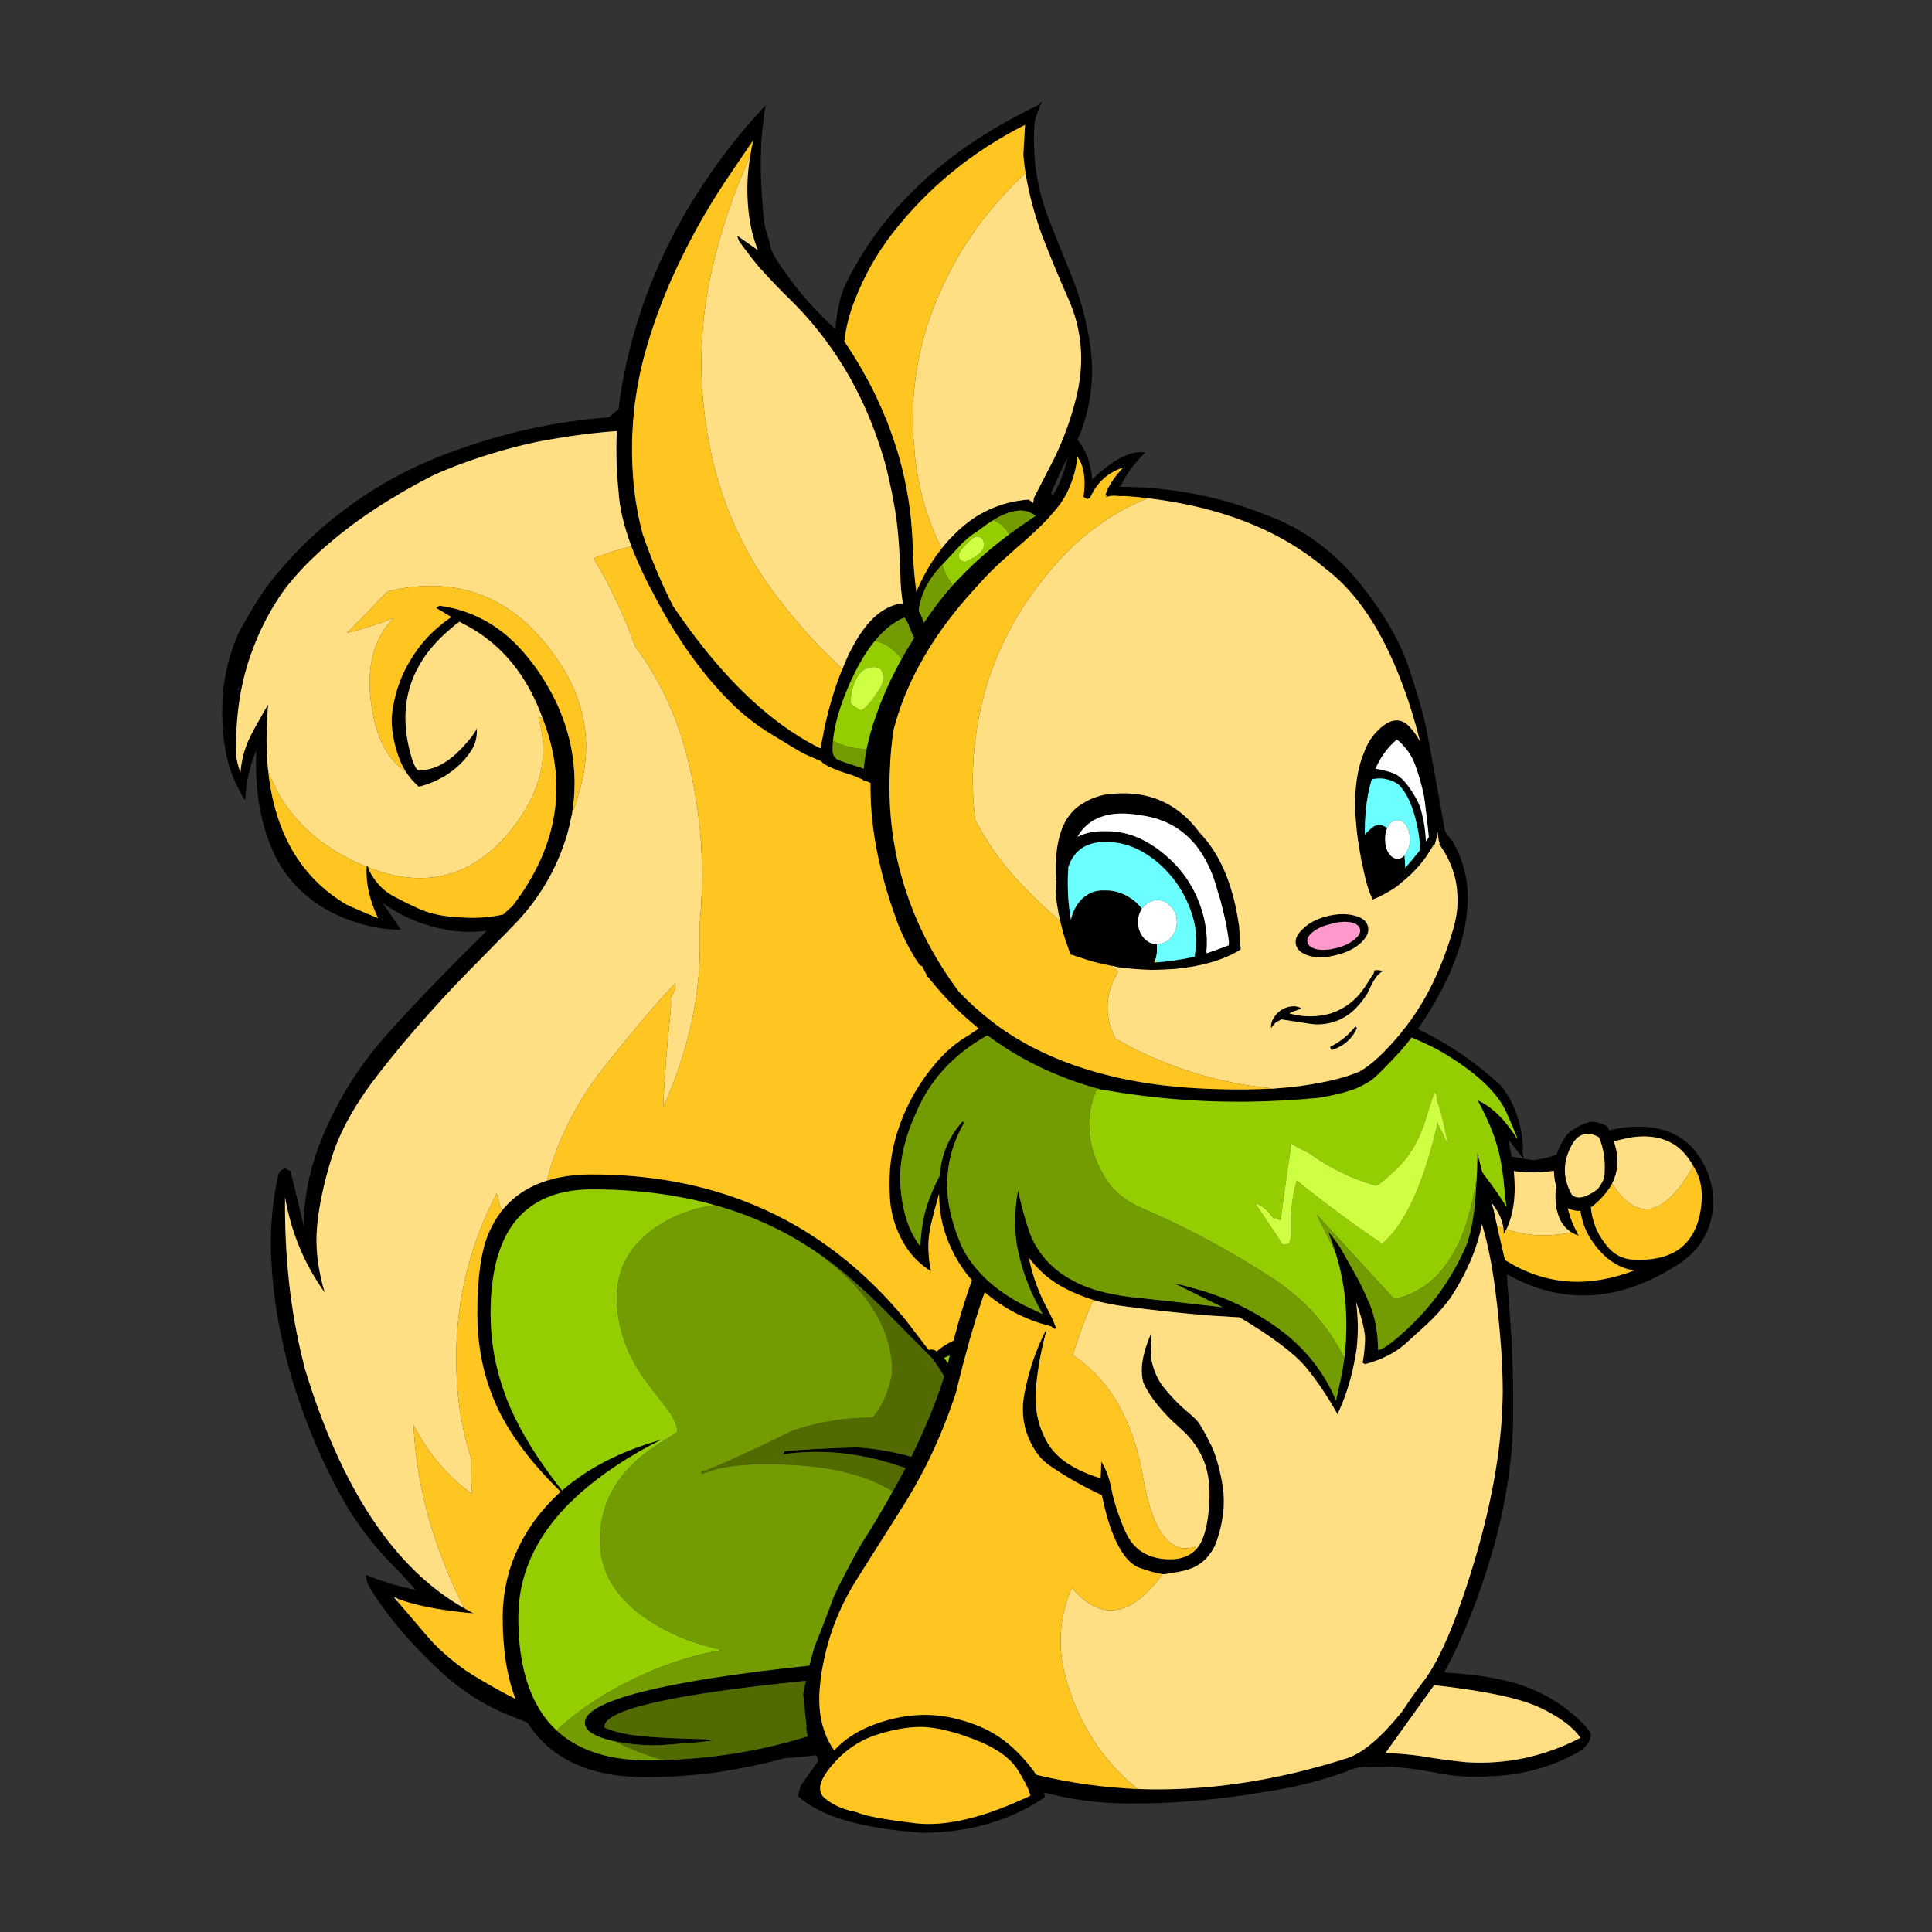 <svg width="400" height="400" viewBox="0 0 400 400" fill="none" xmlns="http://www.w3.org/2000/svg">
<rect x="0" y="0" width="400" height="400" fill="#333333" stroke="none"/>
<g clip-path="url(#clip0_2566_11999)">
<path d="M157.57 30.75C157.6 29.48 157.69 28.25 157.82 27.05C157.99 25.25 158.22 23.5 158.52 21.8C153.62 26.97 149.19 32.6 145.22 38.7C137.65 50.2 132.42 62.62 129.52 75.95C128.89 78.85 128.4 81.77 128.07 84.7C127.4 85.23 126.74 85.8 126.07 86.4C115.07 87.23 104.42 89.55 94.12 93.35C92.79 93.82 91.45 94.32 90.12 94.85C82.99 97.78 76.47 101.53 70.57 106.1C69.47 106.93 68.4 107.78 67.37 108.65C65.07 110.62 62.87 112.7 60.77 114.9C60.6 115.1 60.42 115.32 60.22 115.55C58.89 116.98 57.59 118.48 56.32 120.05C55.05 121.65 53.89 123.33 52.82 125.1C51.72 126.87 50.67 128.67 49.67 130.5C47.34 135.5 46.12 140.73 46.02 146.2C45.99 147.47 46 148.73 46.07 150C46.3 153.77 46.85 156.92 47.72 159.45C48.02 160.35 48.35 161.18 48.72 161.95C49.79 164.15 50.47 165.38 50.77 165.65C50.9 162.18 51.67 158.73 53.07 155.3C52.7 163.67 53.95 170.87 56.82 176.9C59.15 181.7 62.7 185.48 67.47 188.25C69.37 189.32 71.34 190.18 73.37 190.85C76.47 191.92 79.69 192.47 83.02 192.5L79.22 186.95C83.45 189.95 88.15 191.85 93.32 192.65C95.75 193.02 98.24 193.03 100.77 192.7C92.27 201.1 85.4 208.23 80.17 214.1C74.9 220 70.7 226.47 67.57 233.5C64.4 240.5 62.85 247.32 62.92 253.95L60.17 242.5L59.07 241.9C58.17 242.13 57.65 242.72 57.52 243.65C56.25 249.58 55.82 255.63 56.22 261.8C56.49 266.13 57.02 270.42 57.82 274.65C57.89 275.02 57.97 275.37 58.07 275.7C58.87 279.9 59.95 284.08 61.32 288.25C63.75 295.72 66.84 302.87 70.57 309.7C73.5 315 77.12 319.82 81.42 324.15C82.99 325.75 84.52 327.42 86.02 329.15C82.72 328.52 79.29 327.48 75.72 326.05L75.82 326.55C75.75 327.58 77.12 329.95 79.92 333.65C82.65 337.38 86.25 341.37 90.72 345.6C95.15 349.77 99.9 352.88 104.97 354.95C106.27 355.45 107.55 355.97 108.82 356.5C108.92 356.53 109.04 356.58 109.17 356.65C110.24 358.28 111.45 359.75 112.82 361.05C117.72 365.65 124.69 367.95 133.72 367.95C138.85 367.95 144.05 367.57 149.32 366.8C153.62 366.13 157.97 365.22 162.37 364.05C164.6 363.88 166.82 363.67 169.02 363.4L169.42 364.55L165.72 369.8L165.22 371.85C169.72 376.05 178.32 378.58 191.02 379.45C194.02 379.45 197.05 379.18 200.12 378.65C202.85 378.15 205.52 377.4 208.12 376.4C209.62 375.8 211.12 375.12 212.62 374.35C213.89 373.65 215.12 372.9 216.32 372.1L216.17 371.1C221.8 372.6 227.6 373.37 233.57 373.4C235.7 373.4 237.84 373.37 239.97 373.3C247.37 373 254.74 372.22 262.07 370.95C266.9 370.25 271.57 369.17 276.07 367.7C277.14 367.37 278.15 367.02 279.12 366.65C279.05 366.62 278.99 366.62 278.92 366.65C279.02 366.58 279.14 366.53 279.27 366.5C279.57 366.37 280.32 366.17 281.52 365.9L282.17 365.85C282.7 365.75 284.44 365.73 287.37 365.8C290.2 365.87 293.6 366.3 297.57 367.1C301.54 367.83 305.22 368.05 308.62 367.75C315.35 367.52 321.55 365.77 327.22 362.5C328.85 361.23 329.55 359.98 329.32 358.75C328.55 357.68 327.54 356.58 326.27 355.45C322.44 352.05 318.04 349.67 313.07 348.3C309.2 347.27 304.89 346.62 300.12 346.35C299.95 346.32 299.8 346.3 299.67 346.3C299.44 346.27 299.22 346.25 299.02 346.25C303.05 338.75 306.43 330.2 309.17 320.6C311.87 310.93 313.24 301.83 313.27 293.3C313.34 287.8 313.22 282.35 312.92 276.95C312.85 276.22 312.8 275.5 312.77 274.8C312.64 272.5 312.47 270.22 312.27 267.95C312.14 266.45 312.05 265.08 312.02 263.85C322.15 269.48 332.47 269.65 342.97 264.35C344.74 263.45 346.45 262.45 348.12 261.35L348.47 261.05C351.47 258.85 353.4 256 354.27 252.5C355 249.5 354.85 246.52 353.82 243.55C353.75 243.38 353.7 243.22 353.67 243.05C353.1 241.62 352.44 240.35 351.67 239.25C350.9 238.12 350.02 237.15 349.02 236.35C345.99 233.88 341.89 232.9 336.72 233.4C335.99 233.47 335.27 233.57 334.57 233.7C334.44 233.73 334.3 233.77 334.17 233.8C333.87 233.87 333.59 233.93 333.32 234C333.25 234.03 333.2 234.05 333.17 234.05C333.07 233.78 332.95 233.53 332.82 233.3C332.72 233.2 332.6 233.12 332.47 233.05C331.47 232.52 330.42 232.25 329.32 232.25C328.05 232.55 326.87 233.08 325.77 233.85C325.5 233.98 325.27 234.13 325.07 234.3C324.64 234.67 324.3 235.03 324.07 235.4C323.27 236.6 322.67 237.82 322.27 239.05C320.7 239.62 319.1 240 317.47 240.2C316.77 240.1 316.1 240 315.47 239.9L314.87 236.8C315.27 238.57 315.4 238.68 315.27 237.15C315.2 235.95 315.05 234.78 314.82 233.65C314.79 233.42 314.74 233.2 314.67 233C313.94 229.87 312.62 227.12 310.72 224.75C305.79 220.18 300.47 216.48 294.77 213.65C294.37 213.45 293.97 213.25 293.57 213.05C299.17 204.85 302.5 197.23 303.57 190.2C303.8 188.47 303.9 186.72 303.87 184.95C303.77 181.25 302.7 177.62 300.67 174.05C300.6 174.02 300.54 173.97 300.47 173.9C300.24 173.67 300.04 173.42 299.87 173.15C299.57 172.78 299.34 172.42 299.17 172.05C296.94 159.62 295.64 152.47 295.27 150.6C295.2 150.33 295.14 150.05 295.07 149.75C294.77 148.45 294.35 146.88 293.82 145.05C293.25 143.08 292.54 140.82 291.67 138.25C291.2 136.85 290.65 135.45 290.02 134.05C288.05 129.78 285.22 125.35 281.52 120.75C276.79 114.88 271.24 110.53 264.87 107.7C264.54 107.57 264.24 107.45 263.97 107.35C260.77 106.02 257.8 104.95 255.07 104.15C250.9 102.92 246.74 102.03 242.57 101.5C238.87 101 235.17 100.77 231.47 100.8L232.02 100.7C232.25 100.13 232.54 99.57 232.87 99C233.87 97.27 235.29 95.5 237.12 93.7C234.29 93.17 230.62 95.02 226.12 99.25C225.85 95.88 224.84 93.15 223.07 91.05C223.34 90.48 223.59 89.92 223.82 89.35C225.95 83.55 226.59 77.62 225.72 71.55C225.32 68.85 224.77 66.22 224.07 63.65C223.47 61.52 222.77 59.43 221.97 57.4C220.44 53.67 218.9 49.85 217.37 45.95C215.8 42.05 214.79 38.07 214.32 34C214.12 31.97 214.04 29.93 214.07 27.9C214.07 27.17 214.1 26.42 214.17 25.65C214.2 24.95 214.64 23.6 215.47 21.6C215.57 21.5 215.69 21.42 215.82 21.35C215.72 21.38 215.62 21.43 215.52 21.5C215.59 21.33 215.65 21.17 215.72 21C215.39 21.3 215.14 21.55 214.97 21.75C204.47 26.78 195.82 32.72 189.02 39.55C183.32 45.15 178.72 51.48 175.22 58.55C174.39 60.28 173.8 62.18 173.47 64.25C173.24 65.52 173.07 66.82 172.97 68.15C169.17 64.65 166.04 61.2 163.57 57.8C161.07 54.43 159.74 52.25 159.57 51.25C159.37 50.25 159.09 49.22 158.72 48.15C158.32 47.08 158 44.7 157.77 41C157.5 37.3 157.43 33.88 157.57 30.75ZM151.42 35.7C152.92 33.47 154.44 31.23 155.97 29C155.7 30.1 155.49 31.2 155.32 32.3C154.65 36.23 154.55 40.18 155.02 44.15C155.32 46.82 155.95 49.37 156.92 51.8L152.72 48.85L152.62 48.9C152.75 49.17 152.87 49.48 152.97 49.85C154.47 51.95 155.84 53.73 157.07 55.2C159.34 57.73 161.45 59.95 163.42 61.85C167.82 66.15 171.6 70.92 174.77 76.15C175 76.52 175.22 76.88 175.42 77.25C175.65 77.65 175.89 78.05 176.12 78.45C176.49 79.12 176.85 79.82 177.22 80.55C178.89 83.75 180.32 87.07 181.52 90.5C182.12 92.17 182.67 93.88 183.17 95.65C183.5 96.85 183.8 98.07 184.07 99.3C184.7 102.03 185.22 104.82 185.62 107.65C186.02 110.75 186.29 114.65 186.42 119.35C186.45 121.15 186.62 123 186.92 124.9C183.02 125.33 179.6 128.25 176.67 133.65C175.87 135.08 175.12 136.7 174.42 138.5C174.15 139.1 173.9 139.72 173.67 140.35C172.44 143.68 171.4 147.33 170.57 151.3C170.54 151.5 170.5 151.72 170.47 151.95C170.2 153.15 170 154.15 169.87 154.95C161.4 150.75 153.27 143.72 145.47 133.85C143.4 131.25 141.37 128.47 139.37 125.5C137.4 121.7 135.52 117.35 133.72 112.45C133.49 111.82 133.27 111.2 133.07 110.6C131.47 104.73 130.74 98.37 130.87 91.5C130.87 90.7 130.9 89.9 130.97 89.1C131 88.13 131.07 87.18 131.17 86.25C131.2 85.85 131.24 85.47 131.27 85.1C131.37 84.03 131.5 83 131.67 82C132.17 78.53 132.92 75.12 133.92 71.75C135.79 65.38 138.22 59.18 141.22 53.15C144.15 47.15 147.55 41.33 151.42 35.7ZM127.72 89.25C127.62 90.82 127.59 92.4 127.62 94C127.65 96.6 127.8 99.2 128.07 101.8C128.24 105.03 129.12 108.8 130.72 113.1C131.45 115 132.32 117 133.32 119.1C133.92 120.37 134.57 121.63 135.27 122.9C136.24 124.8 137.29 126.7 138.42 128.6C139.55 130.5 140.75 132.38 142.02 134.25C142.39 134.78 142.77 135.32 143.17 135.85C145.8 139.55 148.77 143 152.07 146.2C154.24 148.3 156.77 150.23 159.67 152C162.54 153.77 164.75 155.1 166.32 156C166.49 156.07 167.7 156.6 169.97 157.6C170.5 158.2 171.7 158.85 173.57 159.55C174.47 159.88 175.52 160.23 176.72 160.6C177.35 160.87 178.02 161.15 178.72 161.45C178.72 161.52 178.72 161.58 178.72 161.65C178.89 161.65 179.05 161.67 179.22 161.7C179.55 161.83 179.89 161.97 180.22 162.1C180.22 163.6 180.25 165.12 180.32 166.65C180.59 170.85 181.2 174.97 182.17 179C182.24 179.2 182.29 179.43 182.32 179.7C182.35 179.87 182.4 180.05 182.47 180.25C182.57 180.68 182.67 181.1 182.77 181.5C183.6 184.6 184.59 187.7 185.72 190.8C186.25 192.23 186.87 193.62 187.57 194.95C188.1 196.05 188.69 197.12 189.32 198.15C189.65 198.68 190.02 199.25 190.42 199.85L190.92 200.05L192.07 202.3L192.12 202.25C194.49 205.25 197.04 208 199.77 210.5C200.7 211.33 201.65 212.15 202.62 212.95C201.99 213.35 201.37 213.77 200.77 214.2C198.04 215.77 195.65 217.78 193.62 220.25C190.39 224.05 187.94 228.27 186.27 232.9C186.14 233.3 186 233.72 185.87 234.15C185.67 234.68 185.5 235.23 185.37 235.8C184.74 238.07 184.35 240.4 184.22 242.8C184.15 244.33 184.15 245.88 184.22 247.45C184.29 249.75 184.75 252.03 185.62 254.3C187.15 258.27 189.54 261.23 192.77 263.2C192.5 262.23 192.32 260.77 192.22 258.8C192.15 256.83 192.39 254.83 192.92 252.8C193.42 250.73 193.92 248.85 194.42 247.15C194.42 250.78 195.1 254.2 196.47 257.4C197.64 260.23 199.22 262.78 201.22 265.05C199.82 268.95 198.55 273.12 197.42 277.55C195.79 278.35 194.64 279.1 193.97 279.8C193.57 279.53 193.2 279.4 192.87 279.4C192.64 279.4 192.44 279.43 192.27 279.5C189.04 275.27 187.4 273.13 187.37 273.1C183.04 267.9 178.44 263.42 173.57 259.65C168.1 255.42 162.22 252 155.92 249.4C145.85 245.23 134.7 243.15 122.47 243.15C119 243.15 115.92 243.58 113.22 244.45C109.35 245.65 106.25 247.72 103.92 250.65C102.85 251.98 101.95 253.5 101.22 255.2C99.62 258.87 98.82 264.42 98.82 271.85C98.82 277.95 99.82 283.57 101.82 288.7C102.19 289.67 102.59 290.62 103.02 291.55C105.72 297.22 110.07 302.98 116.07 308.85C114 310.72 112.17 312.75 110.57 314.95C106.24 320.98 104.07 327.63 104.07 334.9C104.07 341.5 104.95 347.12 106.72 351.75C103.82 350.28 100.94 348.67 98.07 346.9C97.47 346.5 96.87 346.12 96.27 345.75C93.2 343.55 90.65 341.28 88.62 338.95C86.02 335.88 83.95 333.47 82.42 331.7C82.09 331.33 81.79 330.98 81.52 330.65C81.82 330.78 82.14 330.92 82.47 331.05C85.8 332.32 90.52 333.27 96.62 333.9C97.02 333.93 97.44 333.97 97.87 334C97.94 334 98 334 98.07 334C97.97 333.97 97.87 333.93 97.77 333.9C97.24 333.6 96.7 333.3 96.17 333C81.67 324.83 70.62 308.18 63.02 283.05C62.95 282.72 62.89 282.42 62.82 282.15C60.15 271.62 58.89 260.2 59.02 247.9C60.29 255.17 63.02 261.73 67.22 267.6C65.75 262.63 65.24 258.02 65.67 253.75C66.07 249.45 67.1 244.67 68.77 239.4C70.47 234.07 73.65 228.4 78.32 222.4C81.55 218.23 84.92 214.2 88.42 210.3C92.12 206.13 95.95 202.08 99.92 198.15C100.49 197.55 101.07 196.95 101.67 196.35C102.84 195.15 104.02 193.95 105.22 192.75C105.55 192.38 105.9 192.02 106.27 191.65C111.6 186.22 115.34 179.87 117.47 172.6C117.8 171.37 118.09 170.15 118.32 168.95C118.32 168.88 118.34 168.83 118.37 168.8C119.2 164.07 119.15 159.33 118.22 154.6C117.29 150.1 115.65 145.88 113.32 141.95C113.09 141.52 112.84 141.1 112.57 140.7C110.9 138 109 135.57 106.87 133.4C102.4 128.9 97.1 126.23 90.97 125.4L90.27 125.85L93.47 127.75C92.6 128.32 91.79 128.93 91.02 129.6C88.69 131.5 86.7 133.8 85.07 136.5C83.2 139.53 81.97 142.83 81.37 146.4C81.04 148.1 81 149.83 81.27 151.6C81.5 153.27 81.9 154.9 82.47 156.5C82.84 157.6 83.34 158.67 83.97 159.7C84.7 160.87 85.62 161.93 86.72 162.9C87.95 162.57 89.14 162.15 90.27 161.65C90.84 161.35 91.4 161.05 91.97 160.75C94.27 159.35 96.12 157.6 97.52 155.5C97.85 154.97 98.12 154.43 98.32 153.9C98.62 153.03 98.75 152.15 98.72 151.25V151.15C98.72 151.02 98.72 150.9 98.72 150.8C98.65 150.9 98.6 151.02 98.57 151.15C97.94 152.18 97.19 153.17 96.32 154.1C93.09 157.8 89.85 159.58 86.62 159.45C86.29 159.42 85.87 158.72 85.37 157.35C81.94 146.42 84.67 137.28 93.57 129.95C94.07 129.48 94.6 129.05 95.17 128.65L93.87 130C94.3 129.57 94.75 129.13 95.22 128.7C95.32 128.77 95.42 128.85 95.52 128.95C100.15 131.22 104.02 134.47 107.12 138.7C109.19 141.53 110.9 144.8 112.27 148.5C117.67 162.23 115.59 175.3 106.02 187.7C105.85 187.8 105.7 187.92 105.57 188.05C105.1 188.48 104.64 188.92 104.17 189.35C101.34 189.95 98.5 190.15 95.67 189.95C91.94 189.82 88.89 189.18 86.52 188.05C84.12 186.95 82.24 186 80.87 185.2C79.5 184.37 78.34 183.23 77.37 181.8C76.8 180.97 76.42 180.23 76.22 179.6C76.19 179.5 76.17 179.42 76.17 179.35C76.1 179.32 76.07 179.28 76.07 179.25C76 179.22 75.95 179.18 75.92 179.15C75.92 179.22 75.92 179.28 75.92 179.35V179.45C75.69 182.72 76.47 186.27 78.27 190.1C75.8 189.1 73.6 188.15 71.67 187.25C62.27 181.65 56.89 172.43 55.52 159.6C55.22 156.9 55.12 154.03 55.22 151C55.25 149.47 55.34 147.9 55.47 146.3C55.5 146.1 55.55 145.92 55.62 145.75C55.52 145.92 55.42 146.07 55.32 146.2C55.29 146.23 55.27 146.27 55.27 146.3C54.8 147.03 54.39 147.75 54.02 148.45C53.92 148.62 53.82 148.8 53.72 149C53.62 149.17 53.52 149.33 53.42 149.5C52.25 151.53 51.47 153.1 51.07 154.2C50.4 155.9 49.97 157.82 49.77 159.95C49.4 158.92 49.12 157.85 48.92 156.75C48.82 154.02 48.89 151.37 49.12 148.8C49.55 143.6 50.67 138.68 52.47 134.05C54.04 129.92 56.12 126 58.72 122.3C61.49 118.63 64.89 115.15 68.92 111.85C72.79 108.58 77.24 105.47 82.27 102.5C84.54 101.13 86.95 99.8 89.52 98.5C91.62 97.53 93.74 96.67 95.87 95.9C101.97 93.7 107.65 92.12 112.92 91.15C118.12 90.22 123.05 89.58 127.72 89.25ZM174.82 70.7C175.12 67.83 175.85 64.95 177.02 62.05C178.95 57.08 181.55 52.48 184.82 48.25C192.15 38.85 201.29 31.38 212.22 25.85L211.87 32.05C211.97 33.32 212.12 34.58 212.32 35.85C213.05 40.22 214.2 44.53 215.77 48.8C217.5 53.3 219.34 57.72 221.27 62.05C221.7 63.05 222.09 64.07 222.42 65.1C224.15 70.53 224.3 76.2 222.87 82.1C221.77 86.6 220.22 90.9 218.22 95C217.79 95.83 216.94 97.48 215.67 99.95C215.2 100.88 214.67 101.92 214.07 103.05C214.07 103.15 214.05 103.25 214.02 103.35C213.99 103.62 213.95 103.88 213.92 104.15C213.62 103.92 213.32 103.68 213.02 103.45C212.59 103.45 212.17 103.48 211.77 103.55C208.17 103.98 204.87 105.17 201.87 107.1C200.14 108.23 198.5 109.62 196.97 111.25C196.27 111.95 195.6 112.72 194.97 113.55C194.7 113.88 194.44 114.23 194.17 114.6C194.17 114.63 194.15 114.65 194.12 114.65C192.35 117.08 190.89 119.72 189.72 122.55C189.32 119.45 189.09 116.72 189.02 114.35C188.92 110.82 188.69 107.72 188.32 105.05C187.95 102.32 187.44 99.62 186.77 96.95C186.2 94.68 185.54 92.47 184.77 90.3C184.44 89.37 184.1 88.45 183.77 87.55C183.04 85.72 182.25 83.92 181.42 82.15C180.65 80.52 179.82 78.92 178.92 77.35C178.65 76.82 178.37 76.32 178.07 75.85C177.03 74.08 175.95 72.37 174.82 70.7ZM49.22 142.75C49.22 142.62 49.24 142.5 49.27 142.4L49.67 142.8L49.22 142.75ZM194.87 117.1C194.94 117.03 195 116.98 195.07 116.95C195.37 116.62 195.74 116.22 196.17 115.75C196.87 114.98 197.72 114.07 198.72 113C199.62 111.97 200.92 110.9 202.62 109.8C203.69 108.97 204.69 108.27 205.62 107.7C207.32 106.63 208.87 106 210.27 105.8C211.54 105.57 212.67 105.73 213.67 106.3C213.94 106.43 214.19 106.6 214.42 106.8C214.15 106.97 213.89 107.15 213.62 107.35C211.99 108.42 210.42 109.52 208.92 110.65C207.39 111.78 205.94 112.93 204.57 114.1C202.44 115.9 200.47 117.75 198.67 119.65C198.2 120.12 197.74 120.62 197.27 121.15C196.04 122.52 194.9 123.9 193.87 125.3C192.97 126.5 192.1 127.72 191.27 128.95C190.97 127.98 190.64 127.2 190.27 126.6C190.24 126.57 190.22 126.53 190.22 126.5C190.22 126.4 190.22 126.33 190.22 126.3C190.62 123.07 192.17 120 194.87 117.1ZM176.27 140.75C176.34 140.62 176.4 140.48 176.47 140.35C177.9 137.28 179.45 134.73 181.12 132.7C182.99 130.4 185.02 128.78 187.22 127.85C187.32 127.95 187.45 128.12 187.62 128.35C187.92 128.88 188.3 129.77 188.77 131C188.94 131.4 189.1 131.75 189.27 132.05C189.1 132.28 188.95 132.53 188.82 132.8C188.05 134 187.34 135.2 186.67 136.4C185.14 139.17 183.8 141.93 182.67 144.7C182.6 144.87 182.54 145.03 182.47 145.2C182.07 146.2 181.7 147.18 181.37 148.15C180.5 150.58 179.85 152.9 179.42 155.1C179.19 156.2 179.02 157.28 178.92 158.35C178.89 158.62 178.87 158.88 178.87 159.15C177.04 158.55 175.67 158.1 174.77 157.8C174.34 157.63 174.02 157.52 173.82 157.45C173.15 157.22 172.72 156.8 172.52 156.2C172.42 155.9 172.37 155.57 172.37 155.2C172.37 154.6 172.4 154 172.47 153.4C172.8 149.8 174.07 145.58 176.27 140.75ZM187.97 138.45L188.02 138.4V138.45H187.97ZM184.27 158.75C184.37 156.22 184.62 153.65 185.02 151.05C186.19 146.58 187.92 142.22 190.22 137.95C193.15 132.48 197 127.15 201.77 121.95L202.27 121.4C204.37 119 206.64 116.77 209.07 114.7C210 113.83 210.97 112.98 211.97 112.15C213.47 110.82 214.79 109.58 215.92 108.45C216.32 108.05 216.7 107.65 217.07 107.25C218 106.22 218.8 105.27 219.47 104.4C220.07 103.53 220.55 102.73 220.92 102C222.29 99.07 222.97 96.57 222.97 94.5C223.84 95.53 224.34 96.95 224.47 98.75C224.6 99.95 224.55 101.32 224.32 102.85L225.07 103.35L225.67 103.1C226.3 101.67 227.12 100.45 228.12 99.45C229.25 98.32 230.64 97.47 232.27 96.9C232.3 96.87 232.34 96.85 232.37 96.85C232.4 96.82 232.45 96.78 232.52 96.75C232.45 96.82 232.4 96.9 232.37 97C231.17 98.23 230.17 99.62 229.37 101.15C229.37 101.18 229.19 101.65 228.82 102.55C229.02 102.45 229.12 102.38 229.12 102.35V102.55L228.97 102.9C229.07 102.87 229.2 102.83 229.37 102.8C229.67 102.7 230.02 102.65 230.42 102.65C230.75 102.62 231.12 102.63 231.52 102.7C231.85 102.73 232.24 102.73 232.67 102.7C232.7 102.7 232.77 102.7 232.87 102.7C234.47 102.8 236.05 102.95 237.62 103.15C247.09 104.28 255.4 106.58 262.57 110.05C266.97 112.18 270.95 114.77 274.52 117.8C280.82 122.6 285.99 130.27 290.02 140.8C291.52 144.67 292.85 148.92 294.02 153.55C293.65 152.85 293.25 152.22 292.82 151.65C292.72 151.52 292.64 151.4 292.57 151.3L292.22 150.45L292.47 151.2C292.3 151.07 292.12 150.85 291.92 150.55C289.82 148.25 287.34 148.77 284.47 152.1C283.57 153.2 282.85 154.5 282.32 156C280.32 160.9 280.04 167.57 281.47 176C281.54 176.3 281.6 176.63 281.67 177C281.74 177.73 281.89 178.48 282.12 179.25C282.72 182.42 283.42 184.75 284.22 186.25C284.59 186.08 285 185.9 285.47 185.7C286.87 185.03 288.2 184.25 289.47 183.35C289.47 183.28 289.5 183.25 289.57 183.25C289.8 183.02 290.07 182.78 290.37 182.55C292.2 181.08 293.82 179.38 295.22 177.45C295.75 176.65 296.29 175.8 296.82 174.9C296.89 174.9 296.95 174.9 297.02 174.9L297.57 173C297.57 172.63 297.57 172.27 297.57 171.9C297.67 172.57 297.77 173.27 297.87 174C297.94 174.23 298 174.45 298.07 174.65L297.97 174.9H298.12C298.12 174.93 298.14 174.97 298.17 175C298.2 175.07 298.24 175.13 298.27 175.2C298.44 175.43 298.6 175.68 298.77 175.95C299.64 177.35 300.32 178.78 300.82 180.25C301.35 181.82 301.65 183.43 301.72 185.1C301.89 187.37 301.62 189.73 300.92 192.2C298.59 200.2 295.42 206.83 291.42 212.1C291.29 212.27 291.15 212.45 291.02 212.65C290.65 213.05 290.32 213.47 290.02 213.9C286.85 217.73 284.04 220.37 281.57 221.8C278.7 223.07 274.67 224.07 269.47 224.8C267.8 225.03 265.8 225.23 263.47 225.4C263.3 225.37 263.15 225.37 263.02 225.4C261.42 225.47 259.85 225.52 258.32 225.55C254.62 225.58 251.04 225.5 247.57 225.3C241.97 224.97 236.7 224.27 231.77 223.2C230.74 222.97 229.72 222.72 228.72 222.45C220.55 220.35 213.4 217.17 207.27 212.9C206.57 212.4 205.9 211.9 205.27 211.4C202.84 209.53 200.59 207.5 198.52 205.3C192.92 197.8 188.97 189.87 186.67 181.5C186 179.23 185.49 176.93 185.12 174.6C184.25 169.47 183.97 164.18 184.27 158.75ZM217.97 102.55C217.87 102.38 217.75 102.23 217.62 102.1C218.99 98.9 220.12 96.47 221.02 94.8C220.35 97.8 219.33 100.38 217.97 102.55ZM285.02 156.55L285.12 156.65H285.02V156.55ZM284.02 161.35C284.75 161.18 285.52 161.13 286.32 161.2C287.59 161.37 288.67 161.78 289.57 162.45C291.27 164.15 292.54 166.93 293.37 170.8C293.64 172.03 293.85 173.43 294.02 175V175.1C294.02 175.4 293.99 175.73 293.92 176.1C292.89 177.43 291.89 178.63 290.92 179.7C290.92 178.8 290.87 177.93 290.77 177.1C290.4 177.57 289.94 177.8 289.37 177.8C288.6 177.8 287.97 177.38 287.47 176.55C287 175.82 286.77 174.9 286.77 173.8V173.65C286.77 172.78 286.92 172.05 287.22 171.45C286.79 171.15 286.35 170.93 285.92 170.8C285.69 170.8 285.42 170.83 285.12 170.9C284.99 170.9 284.8 170.93 284.57 171C284.27 171.23 283.94 171.5 283.57 171.8C283.2 172.1 282.87 172.43 282.57 172.8C282.57 172.43 282.57 172.05 282.57 171.65C282.63 167.58 283.12 164.15 284.02 161.35ZM289.37 160.55C288.6 160.12 287.85 159.82 287.12 159.65C285.65 159.28 284.87 159.13 284.77 159.2C285.8 156.77 287.29 154.73 289.22 153.1C291.02 154.6 292.29 156.38 293.02 158.45C293.75 160.45 294.34 162.48 294.77 164.55C294.94 165.52 295.09 166.63 295.22 167.9C295.32 168.5 295.4 169.13 295.47 169.8C295.47 169.87 295.47 169.93 295.47 170C295.6 171.03 295.72 172.15 295.82 173.35C295.59 173.65 295.39 173.95 295.22 174.25C295.15 172.82 295 171.43 294.77 170.1C294.64 169.5 294.5 168.92 294.37 168.35C294.07 167.15 293.69 166.15 293.22 165.35C292.49 164.02 291.64 162.78 290.67 161.65C290.23 161.22 289.8 160.85 289.37 160.55ZM334.47 236.2C335.44 235.97 336.39 235.75 337.32 235.55C341.32 234.88 344.6 235.48 347.17 237.35C348.5 238.35 349.64 239.7 350.57 241.4C350.64 241.5 350.7 241.62 350.77 241.75C352.2 244.05 352.65 246.93 352.12 250.4C351.52 254.2 349.99 256.97 347.52 258.7C346.95 259.1 346.34 259.43 345.67 259.7C343.64 260.57 341.17 260.93 338.27 260.8C336.04 260.7 334.22 259.8 332.82 258.1C331.65 256.7 330.79 255.25 330.22 253.75V253.7C329.75 252.47 329.47 251.22 329.37 249.95C329.54 249.82 329.7 249.7 329.87 249.6C330.74 248.9 331.49 248.17 332.12 247.4C332.79 246.63 333.34 245.85 333.77 245.05C333.8 244.92 333.85 244.8 333.92 244.7C335.12 242.13 335.19 239.33 334.12 236.3C334.22 236.23 334.33 236.2 334.47 236.2ZM331.02 235.45C331.09 235.55 331.15 235.68 331.22 235.85C332.02 237.98 332.35 240.2 332.22 242.5C332.22 242.93 332.19 243.4 332.12 243.9C331.75 244.8 331.29 245.58 330.72 246.25C328.29 248.02 326.52 248.38 325.42 247.35C323.39 243.72 323.52 240.07 325.82 236.4C327.18 234.57 328.92 234.25 331.02 235.45ZM322.17 245.5C322.04 246.5 322 247.57 322.07 248.7C322.1 249.57 322.24 250.35 322.47 251.05C322.94 252.88 323.9 254.25 325.37 255.15C325.8 255.42 326.3 255.65 326.87 255.85C326.67 255.55 326.5 255.23 326.37 254.9C325.77 253.77 325.29 252.6 324.92 251.4C324.79 250.93 324.67 250.5 324.57 250.1L324.62 250.15C324.85 250.25 325.09 250.35 325.32 250.45C325.95 250.65 326.59 250.73 327.22 250.7C327.22 250.93 327.25 251.17 327.32 251.4C327.52 252.43 327.82 253.43 328.22 254.4C328.55 255.17 328.95 255.92 329.42 256.65C331.85 260.35 334.82 262.48 338.32 263.05C328.62 266.75 319.7 266.02 311.57 260.85L310.17 254.8L309.72 252.75L309.27 250.6C309.1 250.03 308.94 249.48 308.77 248.95C310.2 250.78 311.04 252.57 311.27 254.3C311.3 254.7 311.32 255.1 311.32 255.5C311.52 255.17 311.7 254.85 311.87 254.55C313.4 251.35 313.92 247.32 313.42 242.45C316.02 242.85 318.79 242.83 321.72 242.4C321.72 243.43 321.87 244.47 322.17 245.5ZM283.92 223.65C284.95 222.88 287 220.83 290.07 217.5C290.8 216.67 291.54 215.77 292.27 214.8C294.34 215.67 296.27 216.58 298.07 217.55C305.44 221.85 310.05 226.13 311.92 230.4C312.95 232.73 313.67 234.42 314.07 235.45V235.5C314.07 235.53 314.09 235.57 314.12 235.6C314.15 235.73 314.19 235.85 314.22 235.95L313.92 235.5C311.52 231.7 308.85 229.13 305.92 227.8C307.09 229.93 308.09 232.05 308.92 234.15C309.49 235.62 309.97 237.17 310.37 238.8C310.6 239.8 310.8 240.85 310.97 241.95C311.07 242.65 311.17 243.38 311.27 244.15C311.47 246.28 311.67 248.2 311.87 249.9C311.34 248.83 309.67 246.42 306.87 242.65L305.87 238.65C305.87 239.05 305.87 239.45 305.87 239.85C305.84 240.52 305.82 241.18 305.82 241.85C305.79 242.58 305.75 243.32 305.72 244.05C305.62 245.88 305.5 247.57 305.37 249.1C304.97 253 304.37 255.92 303.57 257.85C302.14 261.18 300.37 264.33 298.27 267.3C296.17 270.23 293.7 273 290.87 275.6C288.04 278.17 286.19 279.47 285.32 279.5C285.29 275.97 284.72 272.83 283.62 270.1C282.45 267.33 281.27 264.93 280.07 262.9C278.9 260.8 278.02 259.23 277.42 258.2C276.72 257.17 275.92 256.12 275.02 255.05C275.55 256.42 276.04 257.82 276.47 259.25C277.17 261.45 277.72 263.75 278.12 266.15C278.89 271.15 278.95 276.17 278.32 281.2C278.19 282.33 278 283.48 277.77 284.65C277.4 286.42 277.02 288.2 276.62 290C274.19 284.2 270.39 279.35 265.22 275.45C259.62 271.28 253.49 268.35 246.82 266.65C245.65 266.28 244.49 266 243.32 265.8L253.12 270.65C245.32 269.75 238.89 269.03 233.82 268.5C231.45 268.2 229.27 267.77 227.27 267.2C225.04 266.57 223.07 265.73 221.37 264.7C218.07 262.83 215.55 260.18 213.82 256.75C213.19 255.45 212.45 253.22 211.62 250.05C211.35 248.95 211.07 247.77 210.77 246.5C210.37 248.6 210.17 250.67 210.17 252.7C210.14 255.17 210.4 257.55 210.97 259.85C211.94 264.02 213.55 268.05 215.82 271.95V272H215.72L211.52 270C211.05 269.73 210.6 269.48 210.17 269.25C210.14 269.22 210.09 269.18 210.02 269.15C207.99 267.95 206.2 266.67 204.67 265.3C203.74 264.43 202.89 263.55 202.12 262.65C200.72 261.02 199.64 259.3 198.87 257.5C196.84 252.63 195.92 248.18 196.12 244.15C196.32 240.05 197.47 236.17 199.57 232.5L199.32 232.15C196.45 235.32 194.87 239.07 194.57 243.4C192.44 247.47 191.19 251.23 190.82 254.7C190.65 256.23 190.55 257.33 190.52 258C188.15 255 186.79 250.8 186.42 245.4C186.12 240.77 187.2 235.77 189.67 230.4C192.5 223.63 197.42 218.28 204.42 214.35C208.99 217.78 214.04 220.6 219.57 222.8C222.04 223.8 224.57 224.65 227.17 225.35C227.37 225.42 227.57 225.48 227.77 225.55C229.1 225.78 230.44 226 231.77 226.2C237.6 227.1 243.45 227.68 249.32 227.95C252.32 228.08 255.32 228.13 258.32 228.1C263.19 228.03 268.07 227.77 272.97 227.3C275.84 226.83 278.1 226.3 279.77 225.7C280.07 225.6 280.37 225.5 280.67 225.4C281.93 224.83 283.02 224.25 283.92 223.65ZM310.42 227.45L310.52 227.3C310.52 227.33 310.54 227.37 310.57 227.4C310.57 227.43 310.6 227.48 310.67 227.55L310.42 227.45ZM315.42 239.9C314.55 239.73 313.74 239.58 312.97 239.45C312.77 238.42 312.54 237.23 312.27 235.9L315.42 239.9ZM306.82 253.45C307.35 255.22 307.82 257.05 308.22 258.95C308.85 261.95 309.35 265.05 309.72 268.25C310.65 275.88 311.12 282.52 311.12 288.15C311.05 298.48 309.17 309.93 305.47 322.5C301.77 335 298.19 343.53 294.72 348.1C293.15 350.13 291.7 352.18 290.37 354.25C286.04 359.65 282.24 362.9 278.97 364C264.04 368.77 249.59 370.9 235.62 370.4C228.45 370.1 221.44 369.12 214.57 367.45C214.3 367.08 214.04 366.72 213.77 366.35C210.6 362.18 207.07 359.27 203.17 357.6C201.8 357 200.44 356.52 199.07 356.15C196.57 355.42 194.05 355.05 191.52 355.05C189.12 355.05 186.7 355.37 184.27 356C184.14 356.03 184.02 356.07 183.92 356.1C179.09 357.4 175.35 359.5 172.72 362.4C171.85 361.2 171.17 359.87 170.67 358.4C169.6 355.37 169.35 351.8 169.92 347.7C169.95 347.17 170.02 346.63 170.12 346.1C170.22 345.57 170.32 345.05 170.42 344.55C171.62 338.28 173.95 332.42 177.42 326.95C181.19 320.98 184.39 315.92 187.02 311.75C187.19 311.45 187.37 311.17 187.57 310.9C188.7 309.03 189.77 307.15 190.77 305.25C191.24 304.38 191.69 303.52 192.12 302.65C194.29 298.22 196.15 293.65 197.72 288.95C197.82 288.68 197.9 288.43 197.97 288.2C198.14 287.4 198.32 286.63 198.52 285.9C199.09 283.53 199.69 281.25 200.32 279.05C200.59 277.95 200.89 276.88 201.22 275.85C202.05 272.95 202.94 270.18 203.87 267.55C207.74 270.82 212 273.08 216.67 274.35L217.62 274.6L218.32 275.15L218.67 275C218.2 273.73 217.67 272.53 217.07 271.4C215.14 267.93 213.79 264.27 213.02 260.4C214.89 262.9 217.19 264.92 219.92 266.45C221.99 267.55 224.14 268.45 226.37 269.15C228.54 269.78 230.79 270.23 233.12 270.5C238.99 271.3 244.9 271.93 250.87 272.4C252.8 272.5 254.74 272.62 256.67 272.75C263.3 276.72 267.84 280.12 270.27 282.95C272.64 285.82 274.85 289.1 276.92 292.8C278.15 290.17 279.12 287.43 279.82 284.6C280.25 282.87 280.6 281.1 280.87 279.3C281.24 276.1 281.2 272.87 280.77 269.6C282.07 273.23 282.69 275.88 282.62 277.55C282.55 279.18 282.39 280.72 282.12 282.15C282.29 282.22 282.44 282.32 282.57 282.45C285.87 281.58 288.6 280.23 290.77 278.4C292.2 277.1 293.64 275.8 295.07 274.5C296.97 272.77 298.67 270.9 300.17 268.9C303.6 263.73 305.82 258.58 306.82 253.45ZM213.32 371.8C212.12 372.33 210.95 372.85 209.82 373.35C201.89 376.72 195.17 378.1 189.67 377.5C182.97 376.7 178.89 375.93 177.42 375.2C174.72 374.7 172.52 373.75 170.82 372.35C169.09 370.92 169.55 368.65 172.22 365.55C173.19 364.38 174.22 363.37 175.32 362.5C177.15 361.03 179.14 359.95 181.27 359.25C184.67 358.12 187.79 357.55 190.62 357.55C191.65 357.55 192.82 357.67 194.12 357.9C196.25 358.27 198.72 358.98 201.52 360.05C205.95 361.72 208.99 363.8 210.62 366.3C211.25 367.33 211.79 368.25 212.22 369.05C212.82 370.18 213.18 371.1 213.32 371.8ZM293.97 363.55C292.17 363.28 289.8 363.07 286.87 362.9L296.92 348.9C307.45 350.07 314.75 351.62 318.82 353.55C322.89 355.48 325.69 357.57 327.22 359.8C319.69 363.7 311.79 365.38 303.52 364.85C300.28 364.52 297.1 364.08 293.97 363.55ZM122.57 246.25C131.74 246.25 140.2 247.33 147.97 249.5C155.24 251.53 161.89 254.53 167.92 258.5C168.69 258.97 169.44 259.47 170.17 260C174.44 263.03 179.09 267.12 184.12 272.25C188.29 276.48 191.32 279.55 193.22 281.45C193.25 282.05 193.34 282.2 193.47 281.9H193.52C194.19 282.9 194.84 283.92 195.47 284.95C193.9 290.05 191.64 295.6 188.67 301.6C184.9 300.53 181.09 299.88 177.22 299.65C170.92 299.85 166 300.12 162.47 300.45C162.34 300.68 162.22 300.9 162.12 301.1C170.39 299.9 178.84 300.85 187.47 303.95C186.64 305.55 185.75 307.17 184.82 308.8C182.82 312.4 180.59 316.13 178.12 320C176.92 322.13 175.75 324.3 174.62 326.5C173.92 327.83 173.25 329.18 172.62 330.55C171.39 333.98 170.05 337.45 168.62 340.95C168.25 342.25 167.9 343.55 167.57 344.85C160.37 345.58 153.59 346.45 147.22 347.45C129.79 350.22 121.07 353.3 121.07 356.7C121.07 356.97 121.14 357.23 121.27 357.5C121.77 358.7 123.59 359.67 126.72 360.4C126.95 360.47 127.19 360.52 127.42 360.55C130.02 361.08 132.79 361.35 135.72 361.35C136.39 361.35 138.35 361.22 141.62 360.95C141.82 360.95 142 360.93 142.17 360.9C143.64 360.8 144.8 360.7 145.67 360.6C145.8 360.57 145.94 360.55 146.07 360.55C146.77 360.48 147.24 360.42 147.47 360.35L146.22 360.1C138.69 359.93 133.34 359.6 130.17 359.1C128.44 358.83 126.77 358.37 125.17 357.7C124.6 354.1 138.5 350.87 166.87 348C166.64 348.9 166.44 349.82 166.27 350.75L166.97 357.45C166.84 357.48 166.92 358.17 167.22 359.5C165.89 359.9 164.57 360.28 163.27 360.65C156.44 362.48 149.47 363.65 142.37 364.15C140.74 364.28 139.09 364.37 137.42 364.4C136.32 364.43 135.22 364.45 134.12 364.45C126.75 364.45 120.9 362.77 116.57 359.4C116.1 359.03 115.67 358.67 115.27 358.3C113.94 357.07 112.79 355.67 111.82 354.1C108.82 349.33 107.32 342.92 107.32 334.85C107.32 326.05 110.95 318.07 118.22 310.9C118.29 311 118.37 311.08 118.47 311.15C118.4 311.05 118.34 310.97 118.27 310.9C122.94 306.3 129.12 302.03 136.82 298.1C128.45 300.47 121.64 303.97 116.37 308.6C111.5 302.43 107.9 296.65 105.57 291.25C105.2 290.42 104.87 289.57 104.57 288.7C102.57 283.3 101.57 277.72 101.57 271.95C101.57 264.38 102.94 258.48 105.67 254.25C107.37 251.65 109.59 249.68 112.32 248.35C115.15 246.95 118.57 246.25 122.57 246.25ZM195.42 281.15C195.79 280.98 196.19 280.82 196.62 280.65C196.59 280.78 196.55 280.92 196.52 281.05C196.42 281.42 196.34 281.8 196.27 282.2C195.97 281.8 195.68 281.45 195.42 281.15ZM216.62 275.6C216.62 275.57 216.62 275.53 216.62 275.5H216.47V275.55C214.44 279.55 212.99 283.83 212.12 288.4C211.89 289.57 211.77 290.7 211.77 291.8C211.77 294.97 212.7 297.93 214.57 300.7C215.2 301.6 215.99 302.42 216.92 303.15C220.45 305.62 224.19 307.75 228.12 309.55C228.62 311.98 229.19 314.13 229.82 316C230.69 318.5 231.65 320.48 232.72 321.95C233.59 323.12 234.52 323.95 235.52 324.45C235.69 324.52 235.87 324.58 236.07 324.65C236.4 324.78 236.74 324.9 237.07 325C238.64 325.5 239.85 325.8 240.72 325.9C241.35 325.93 241.79 325.87 242.02 325.7C245.12 325.43 247.42 324.67 248.92 323.4C250.22 322.3 251.17 320.98 251.77 319.45C253.24 315.35 253.7 311.47 253.17 307.8C252.67 304.73 251.99 302.13 251.12 300C250.95 299.6 250.77 299.22 250.57 298.85C249.4 296.52 248.54 295 247.97 294.3C247.44 293.67 246.59 292.88 245.42 291.95C245.35 291.88 245.29 291.82 245.22 291.75C244.85 291.42 244.49 291.08 244.12 290.75C243.19 289.85 242.25 288.83 241.32 287.7C239.92 286.13 238.95 284.13 238.42 281.7L238.22 276.3C236.49 280.37 235.99 283.68 236.72 286.25C237.65 288.38 239.29 290.67 241.62 293.1C242.02 293.53 242.47 293.98 242.97 294.45C243.5 294.95 244.07 295.47 244.67 296C246.9 298 248.5 300.35 249.47 303.05C250.14 305.05 250.45 307.27 250.42 309.7C250.29 314.47 249.59 317.87 248.32 319.9C248.09 320.23 247.85 320.53 247.62 320.8C246.49 321.97 245.02 322.63 243.22 322.8C243.05 322.8 242.92 322.8 242.82 322.8C241.92 322.87 240.99 322.82 240.02 322.65C239.49 322.55 239 322.43 238.57 322.3C237.57 321.97 236.69 321.52 235.92 320.95C234.75 320.05 233.82 318.85 233.12 317.35C233.05 317.22 232.99 317.08 232.92 316.95C232.45 315.88 232.05 314.87 231.72 313.9C230.99 311.93 230.47 310.15 230.17 308.55C229.74 306.18 229.02 304.2 228.02 302.6L227.87 306.05C222.34 304.38 218.64 301.88 216.77 298.55C215.44 296.18 214.67 293.67 214.47 291C214.37 289.83 214.37 288.65 214.47 287.45C214.83 283.42 215.55 279.47 216.62 275.6ZM228.62 164.55C226.92 164.92 225.44 165.52 224.17 166.35C220.1 168.65 218.25 173.83 218.62 181.9C218.55 182.03 218.55 182.18 218.62 182.35C218.55 184.35 218.64 186.05 218.87 187.45C219.04 188.55 219.25 189.65 219.52 190.75C219.55 190.88 219.59 191.02 219.62 191.15C219.99 192.78 220.47 194.4 221.07 196C221.24 196.53 221.42 197.07 221.62 197.6C222.22 197.8 222.79 197.98 223.32 198.15C225.49 198.92 227.74 199.52 230.07 199.95C230.2 199.95 230.35 199.97 230.52 200C230.82 200.1 231.15 200.18 231.52 200.25C233.69 200.55 235.92 200.73 238.22 200.8C239.92 200.8 241.62 200.73 243.32 200.6C248.89 200.07 253.4 198.73 256.87 196.6V196.15L256.77 195.6C256.77 195.37 256.74 195.1 256.67 194.8C256.67 194.07 256.64 193.1 256.57 191.9C256.34 190.33 256.07 188.85 255.77 187.45C254.37 181.15 251.95 176.18 248.52 172.55L248.42 172.45C243.62 165.92 237.02 163.28 228.62 164.55ZM223.07 173.25C225.44 169.15 229.82 167.67 236.22 168.8C244.42 169.9 249.75 175.27 252.22 184.9C252.59 186 252.92 187.22 253.22 188.55C253.72 190.48 254.12 192.57 254.42 194.8C254.42 195.1 254.42 195.4 254.42 195.7C252.89 196.3 251.37 196.85 249.87 197.35C249.8 197.35 249.74 197.38 249.67 197.45C249.67 197.32 249.7 197.25 249.77 197.25C249.77 197.18 249.77 197.1 249.77 197C250 194.87 249.85 192.65 249.32 190.35V190.25C248.05 184.98 245.45 180.65 241.52 177.25C237.52 173.75 233.34 172.03 228.97 172.1H228.87C226.7 172.03 224.77 172.42 223.07 173.25ZM228.77 184.35C227.2 184.28 225.9 184.65 224.87 185.45C224.34 185.75 223.85 186.2 223.42 186.8C223.35 186.8 223.32 186.83 223.32 186.9C223.02 187.27 222.79 187.63 222.62 188C222.19 188.77 221.89 189.58 221.72 190.45C221.45 188.82 221.27 187.3 221.17 185.9C221.04 183.67 221.04 181.7 221.17 180C221.17 179.87 221.17 179.72 221.17 179.55C222.44 175.78 225.3 174.05 229.77 174.35C233.3 174.48 236.74 176 240.07 178.9C243.64 182.1 246.02 186.07 247.22 190.8C247.22 190.93 247.25 191.08 247.32 191.25C247.69 193.18 247.75 195.03 247.52 196.8C247.45 197.03 247.42 197.3 247.42 197.6C247.35 197.73 247.35 197.87 247.42 198C247.05 198.1 246.75 198.18 246.52 198.25C244.09 198.75 241.72 199.08 239.42 199.25C239.19 199.25 239.04 199.25 238.97 199.25C239.04 198.95 239.15 198.65 239.32 198.35C239.39 197.92 239.45 197.52 239.52 197.15C239.52 196.62 239.52 196.05 239.52 195.45C239.09 195.45 238.65 195.38 238.22 195.25C237.75 195.02 237.37 194.75 237.07 194.45C236.94 194.32 236.84 194.22 236.77 194.15C236 193.25 235.62 192.17 235.62 190.9C235.62 189.87 235.89 188.95 236.42 188.15C236.05 187.68 235.69 187.27 235.32 186.9C233.25 185.13 231.07 184.28 228.77 184.35ZM280.72 212.55H280.57C279.2 214.28 277.5 215.67 275.47 216.7C275.4 216.7 275.37 216.73 275.37 216.8C275.44 216.93 275.5 217.05 275.57 217.15C275.64 217.22 275.67 217.28 275.67 217.35C275.74 217.35 275.82 217.35 275.92 217.35C278.29 216.52 279.95 215.05 280.92 212.95V212.85C280.85 212.72 280.78 212.62 280.72 212.55ZM284.37 201.6C283.8 202.43 283.24 203.3 282.67 204.2C280.94 206.9 278.57 208.77 275.57 209.8C272.87 210.57 270.17 210.62 267.47 209.95C267.24 209.95 267.09 209.9 267.02 209.8L267.47 209.5C268.14 209.3 268.79 209.07 269.42 208.8L269.32 208.7C268.75 208.4 268.14 208.28 267.47 208.35C266.27 208.48 265.25 208.97 264.42 209.8C263.45 210.87 263.04 211.88 263.17 212.85C263.5 212.42 263.82 212.03 264.12 211.7C264.52 211.5 264.9 211.28 265.27 211.05L271.42 212C271.69 212 271.97 212.03 272.27 212.1C275.47 212.17 278.2 211.13 280.47 209C281.54 207.93 282.42 206.82 283.12 205.65C283.25 205.32 283.42 204.97 283.62 204.6C284.59 202.43 285.6 201.22 286.67 200.95H285.92C285.72 200.88 285.47 200.85 285.17 200.85C285.04 200.85 284.9 200.85 284.77 200.85C284.7 200.85 284.64 200.88 284.57 200.95V201.05C284.5 201.18 284.43 201.37 284.37 201.6ZM268.32 195.65C268.59 196.72 269.55 197.48 271.22 197.95C272.85 198.35 274.72 198.27 276.82 197.7C278.92 197.17 280.59 196.32 281.82 195.15C283.05 193.98 283.52 192.87 283.22 191.8C282.95 190.7 282 189.95 280.37 189.55C278.7 189.12 276.82 189.17 274.72 189.7C272.62 190.23 270.97 191.1 269.77 192.3C268.5 193.43 268.02 194.55 268.32 195.65ZM271.82 192.95C272.75 192.22 273.99 191.67 275.52 191.3C277.02 190.87 278.37 190.75 279.57 190.95C280.7 191.15 281.37 191.62 281.57 192.35C281.74 193.05 281.35 193.77 280.42 194.5C279.52 195.27 278.32 195.85 276.82 196.25C275.29 196.65 273.94 196.75 272.77 196.55C271.6 196.32 270.92 195.85 270.72 195.15C270.52 194.42 270.88 193.68 271.82 192.95Z" fill="black"/>
<path d="M196.62 280.65C196.19 280.82 195.79 280.98 195.42 281.15C195.69 281.45 195.97 281.8 196.27 282.2C196.34 281.8 196.42 281.42 196.52 281.05C196.55 280.92 196.58 280.78 196.62 280.65ZM147.97 249.5C140.2 247.33 131.74 246.25 122.57 246.25C118.57 246.25 115.15 246.95 112.32 248.35C109.59 249.68 107.37 251.65 105.67 254.25C102.94 258.48 101.57 264.38 101.57 271.95C101.57 277.72 102.57 283.3 104.57 288.7C104.87 289.57 105.2 290.42 105.57 291.25C107.9 296.65 111.5 302.43 116.37 308.6C121.64 303.97 128.45 300.47 136.82 298.1C129.12 302.03 122.94 306.3 118.27 310.9C118.34 310.97 118.4 311.05 118.47 311.15C118.37 311.08 118.29 311 118.22 310.9C110.95 318.07 107.32 326.05 107.32 334.85C107.32 342.92 108.82 349.33 111.82 354.1C112.79 355.67 113.94 357.07 115.27 358.3V358.25C115.94 357.58 116.67 356.93 117.47 356.3C119.84 354.27 122.69 352.28 126.02 350.35C133.79 345.88 141.62 342.97 149.52 341.6C144.55 340.57 140.07 338.88 136.07 336.55C128.17 331.95 124.22 326.07 124.22 318.9C124.22 312.27 126.89 306.63 132.22 302C133.72 300.7 135.55 299.4 137.72 298.1C139.39 297.1 140.22 296.53 140.22 296.4C140.22 295.17 139.57 293.65 138.27 291.85C137.34 290.68 136.52 289.63 135.82 288.7C135.09 287.8 134.47 287 133.97 286.3C129.8 280.7 127.72 274.82 127.72 268.65C127.72 262.65 130.39 257.82 135.72 254.15C139.28 251.72 143.37 250.17 147.97 249.5ZM290.07 217.5C287 220.83 284.95 222.88 283.92 223.65C283.02 224.25 281.94 224.83 280.67 225.4C280.37 225.5 280.07 225.6 279.77 225.7C278.1 226.3 275.84 226.83 272.97 227.3C268.07 227.77 263.19 228.03 258.32 228.1C255.32 228.13 252.32 228.08 249.32 227.95C243.45 227.68 237.6 227.1 231.77 226.2C230.44 226 229.1 225.78 227.77 225.55C227.57 225.48 227.37 225.42 227.17 225.35C226.47 226.82 225.99 228.32 225.72 229.85C225.49 231.22 225.42 232.62 225.52 234.05C225.69 237.05 226.65 240.1 228.42 243.2C230.05 246.2 232.69 248.5 236.32 250.1C236.92 250.37 237.54 250.63 238.17 250.9C246.94 254.8 255.32 259.35 263.32 264.55C270.02 268.92 275.02 274.47 278.32 281.2C278.95 276.17 278.89 271.15 278.12 266.15C277.72 263.75 277.17 261.45 276.47 259.25L272.62 251.5L288.67 268.95C296.94 267.18 302.37 260.23 304.97 248.1C305.24 246.8 305.49 245.45 305.72 244.05C305.75 243.32 305.79 242.58 305.82 241.85C305.82 241.18 305.84 240.52 305.87 239.85C305.87 239.45 305.87 239.05 305.87 238.65L306.87 242.65C309.67 246.42 311.34 248.83 311.87 249.9C311.67 248.2 311.47 246.28 311.27 244.15C311.17 243.38 311.07 242.65 310.97 241.95C310.8 240.85 310.6 239.8 310.37 238.8C309.97 237.17 309.49 235.62 308.92 234.15C308.09 232.05 307.09 229.93 305.92 227.8C308.85 229.13 311.52 231.7 313.92 235.5H314.07V235.45C313.67 234.42 312.95 232.73 311.92 230.4C310.05 226.13 305.44 221.85 298.07 217.55C296.27 216.58 294.34 215.67 292.27 214.8C291.53 215.77 290.8 216.67 290.07 217.5ZM297.02 226.2C297.19 226.37 297.34 226.58 297.47 226.85C297.47 227.08 297.47 227.32 297.47 227.55C297.47 227.68 297.47 227.78 297.47 227.85C297.7 228.32 297.89 228.8 298.02 229.3C298.15 229.77 298.29 230.25 298.42 230.75C298.89 232.52 299.3 234.33 299.67 236.2C299.7 236.43 299.74 236.68 299.77 236.95C299.67 236.68 299.57 236.45 299.47 236.25C298.44 234.18 297.89 233.08 297.82 232.95C297.69 232.72 297.57 232.5 297.47 232.3C297.47 232.53 297.49 232.78 297.52 233.05C297.49 233.25 297.44 233.45 297.37 233.65C296.6 236.85 295.79 239.75 294.92 242.35C292.45 249.58 289.54 254.63 286.17 257.5C282.64 255.13 279.09 252.6 275.52 249.9C273.15 248.13 270.8 246.3 268.47 244.4C267.87 246.5 267.49 248.68 267.32 250.95C267.22 252.42 267.2 253.9 267.27 255.4C267.34 256.07 267.2 256.75 266.87 257.45C266.37 257.62 265.94 257.7 265.57 257.7C264.94 256.73 264.3 255.75 263.67 254.75L263.57 254.65C262.67 253.28 261.77 251.93 260.87 250.6C260.64 250.27 260.42 249.95 260.22 249.65C260.12 249.48 260.02 249.33 259.92 249.2C260.12 249.23 260.34 249.3 260.57 249.4C261.14 249.6 261.77 250.07 262.47 250.8C262.7 251.07 262.95 251.37 263.22 251.7C263.39 251.87 263.55 252.08 263.72 252.35H263.92C263.95 252.25 263.97 252.17 263.97 252.1C264.3 252.3 264.65 252.47 265.02 252.6C265.15 252.53 265.22 252.45 265.22 252.35C265.25 251.88 265.3 251.42 265.37 250.95C266 246.15 266.67 241.42 267.37 236.75C268.4 237.45 269.55 238.07 270.82 238.6C275.15 241.77 279.8 244.05 284.77 245.45C285.04 245.65 286.49 244.52 289.12 242.05C291.72 239.58 293.69 236.32 295.02 232.25C295.15 231.78 295.29 231.35 295.42 230.95C295.75 229.85 296.04 228.95 296.27 228.25C296.73 226.85 296.98 226.17 297.02 226.2ZM176.47 140.35C176.4 140.48 176.34 140.62 176.27 140.75C174.07 145.58 172.8 149.8 172.47 153.4C173.74 154.07 175.19 154.55 176.82 154.85C177.62 154.98 178.49 155.07 179.42 155.1C179.85 152.9 180.5 150.58 181.37 148.15C181.7 147.18 182.07 146.2 182.47 145.2C182.54 145.03 182.6 144.87 182.67 144.7C183.8 141.93 185.14 139.17 186.67 136.4C186.54 136.2 186.39 136.02 186.22 135.85C184.62 134.05 182.92 133 181.12 132.7C179.45 134.73 177.9 137.28 176.47 140.35ZM176.97 141.2C177 141.1 177.05 141 177.12 140.9C177.95 139.03 179.24 138.1 180.97 138.1C182.34 138.1 182.97 138.98 182.87 140.75C182.87 141.38 182.29 142.5 181.12 144.1V144.15C179.95 145.78 178.99 146.77 178.22 147.1C176.82 146.27 176.12 145.73 176.12 145.5C176.12 144 176.4 142.57 176.97 141.2ZM195.07 117V117.05C195.3 117.58 195.57 118.22 195.87 118.95C196.3 119.75 196.77 120.48 197.27 121.15C197.74 120.62 198.2 120.12 198.67 119.65C200.47 117.75 202.44 115.9 204.57 114.1C205.94 112.93 207.39 111.78 208.92 110.65C208.65 110.08 208.32 109.6 207.92 109.2C207.32 108.53 206.55 108.03 205.62 107.7C204.69 108.27 203.69 108.97 202.62 109.8C200.92 110.9 199.62 111.97 198.72 113C197.72 114.07 196.87 114.98 196.17 115.75C195.74 116.22 195.37 116.62 195.07 116.95V117ZM199.72 116.35C198.89 116.08 198.47 115.62 198.47 114.95C198.47 114.52 198.97 113.78 199.97 112.75C201 111.65 201.75 111.1 202.22 111.1C203.22 111.1 203.72 111.68 203.72 112.85C203.72 114.05 202.38 115.22 199.72 116.35Z" fill="#94CE00"/>
<path d="M146.22 360.1L147.47 360.35C147.24 360.42 146.77 360.48 146.07 360.55C145.94 360.55 145.8 360.57 145.67 360.6C144.8 360.7 143.64 360.8 142.17 360.9C142 360.93 141.82 360.95 141.62 360.95C138.35 361.22 136.39 361.35 135.72 361.35C132.79 361.35 130.02 361.08 127.42 360.55C129.45 361.65 131.87 362.67 134.67 363.6C135.54 363.87 136.45 364.13 137.42 364.4C139.09 364.37 140.74 364.28 142.37 364.15C149.47 363.65 156.44 362.48 163.27 360.65C164.57 360.28 165.89 359.9 167.22 359.5C166.92 358.17 166.84 357.48 166.97 357.45L166.27 350.75C166.44 349.82 166.64 348.9 166.87 348C138.5 350.87 124.6 354.1 125.17 357.7C126.77 358.37 128.44 358.83 130.17 359.1C133.33 359.6 138.68 359.93 146.22 360.1ZM167.92 258.5C168.89 259.13 169.84 259.82 170.77 260.55C180.07 267.72 184.72 275.58 184.72 284.15C184.42 285.85 184 287.37 183.47 288.7C182.74 290.63 181.79 292.23 180.62 293.5C179.79 293.5 178.95 293.52 178.12 293.55C173.42 293.75 168.79 294.62 164.22 296.15C152.49 301.82 146.15 304.65 145.22 304.65V305.15C145.45 305.12 146.57 304.77 148.57 304.1C151.27 303.47 154.65 303.15 158.72 303.15C170.22 303.15 178.92 305.03 184.82 308.8C185.75 307.17 186.64 305.55 187.47 303.95C178.84 300.85 170.39 299.9 162.12 301.1C162.22 300.9 162.34 300.68 162.47 300.45C166 300.12 170.92 299.85 177.22 299.65C181.09 299.88 184.9 300.53 188.67 301.6C191.64 295.6 193.9 290.05 195.47 284.95C194.84 283.92 194.19 282.9 193.52 281.9H193.47C193.34 282.2 193.25 282.05 193.22 281.45C191.32 279.55 188.29 276.48 184.12 272.25C179.09 267.12 174.44 263.03 170.17 260C169.43 259.47 168.68 258.97 167.92 258.5ZM154.27 302.55C154.2 302.58 154.17 302.62 154.17 302.65C153.74 302.78 153.32 302.92 152.92 303.05C153.35 302.88 153.8 302.72 154.27 302.55Z" fill="#526B00"/>
<path d="M154.17 302.65C154.17 302.62 154.2 302.58 154.27 302.55C153.8 302.72 153.35 302.88 152.92 303.05C153.32 302.92 153.73 302.78 154.17 302.65ZM188.02 138.4L187.97 138.45H188.02V138.4Z" fill="#AE911C"/>
<path d="M135.72 254.15C130.39 257.82 127.72 262.65 127.72 268.65C127.72 274.82 129.8 280.7 133.97 286.3C134.47 287 135.09 287.8 135.82 288.7C136.52 289.63 137.34 290.68 138.27 291.85C139.57 293.65 140.22 295.17 140.22 296.4C140.22 296.53 139.39 297.1 137.72 298.1C135.55 299.4 133.72 300.7 132.22 302C126.89 306.63 124.22 312.27 124.22 318.9C124.22 326.07 128.17 331.95 136.07 336.55C140.07 338.88 144.55 340.57 149.52 341.6C141.62 342.97 133.79 345.88 126.02 350.35C122.69 352.28 119.84 354.27 117.47 356.3C116.67 356.93 115.94 357.58 115.27 358.25V358.3C115.67 358.67 116.1 359.03 116.57 359.4C120.9 362.77 126.75 364.45 134.12 364.45C135.22 364.45 136.32 364.43 137.42 364.4C136.45 364.13 135.54 363.87 134.67 363.6C131.87 362.67 129.45 361.65 127.42 360.55C127.19 360.52 126.95 360.47 126.72 360.4C123.59 359.67 121.77 358.7 121.27 357.5C121.14 357.23 121.07 356.97 121.07 356.7C121.07 353.3 129.79 350.22 147.22 347.45C153.59 346.45 160.37 345.58 167.57 344.85C167.9 343.55 168.25 342.25 168.62 340.95C170.05 337.45 171.39 333.98 172.62 330.55C173.25 329.18 173.92 327.83 174.62 326.5C175.75 324.3 176.92 322.13 178.12 320C180.59 316.13 182.82 312.4 184.82 308.8C178.92 305.03 170.22 303.15 158.72 303.15C154.65 303.15 151.27 303.47 148.57 304.1C146.57 304.77 145.45 305.12 145.22 305.15V304.65C146.15 304.65 152.49 301.82 164.22 296.15C168.79 294.62 173.42 293.75 178.12 293.55C178.95 293.52 179.79 293.5 180.62 293.5C181.79 292.23 182.74 290.63 183.47 288.7C184 287.37 184.42 285.85 184.72 284.15C184.72 275.58 180.07 267.72 170.77 260.55C169.84 259.82 168.89 259.13 167.92 258.5C161.89 254.53 155.24 251.53 147.97 249.5C143.37 250.17 139.28 251.72 135.72 254.15ZM219.57 222.8C214.04 220.6 208.99 217.78 204.42 214.35C197.42 218.28 192.5 223.63 189.67 230.4C187.2 235.77 186.12 240.77 186.42 245.4C186.79 250.8 188.15 255 190.52 258C190.55 257.33 190.65 256.23 190.82 254.7C191.19 251.23 192.44 247.47 194.57 243.4C194.87 239.07 196.45 235.32 199.32 232.15L199.57 232.5C197.47 236.17 196.32 240.05 196.12 244.15C195.92 248.18 196.84 252.63 198.87 257.5C199.64 259.3 200.72 261.02 202.12 262.65C202.89 263.55 203.74 264.43 204.67 265.3C206.2 266.67 207.99 267.95 210.02 269.15C210.09 269.18 210.14 269.22 210.17 269.25C210.6 269.48 211.05 269.73 211.52 270L215.72 272L215.82 271.95C213.55 268.05 211.94 264.02 210.97 259.85C210.4 257.55 210.14 255.17 210.17 252.7C210.17 250.67 210.37 248.6 210.77 246.5C211.07 247.77 211.35 248.95 211.62 250.05C212.45 253.22 213.19 255.45 213.82 256.75C215.55 260.18 218.07 262.83 221.37 264.7C223.07 265.73 225.04 266.57 227.27 267.2C229.27 267.77 231.45 268.2 233.82 268.5C238.89 269.03 245.32 269.75 253.12 270.65L243.32 265.8C244.49 266 245.65 266.28 246.82 266.65C253.49 268.35 259.62 271.28 265.22 275.45C270.39 279.35 274.19 284.2 276.62 290C277.02 288.2 277.4 286.42 277.77 284.65C278 283.48 278.19 282.33 278.32 281.2C275.02 274.47 270.02 268.92 263.32 264.55C255.32 259.35 246.94 254.8 238.17 250.9C237.54 250.63 236.92 250.37 236.32 250.1C232.69 248.5 230.05 246.2 228.42 243.2C226.65 240.1 225.69 237.05 225.52 234.05C225.42 232.62 225.49 231.22 225.72 229.85C225.99 228.32 226.47 226.82 227.17 225.35C224.57 224.65 222.03 223.8 219.57 222.8ZM305.72 244.05C305.49 245.45 305.24 246.8 304.97 248.1C302.37 260.23 296.94 267.18 288.67 268.95L272.62 251.5L276.47 259.25C276.04 257.82 275.55 256.42 275.02 255.05C275.92 256.12 276.72 257.17 277.42 258.2C278.02 259.23 278.9 260.8 280.07 262.9C281.27 264.93 282.45 267.33 283.62 270.1C284.72 272.83 285.29 275.97 285.32 279.5C286.19 279.47 288.04 278.17 290.87 275.6C293.7 273 296.17 270.23 298.27 267.3C300.37 264.33 302.14 261.18 303.57 257.85C304.37 255.92 304.97 253 305.37 249.1C305.5 247.57 305.62 245.88 305.72 244.05ZM179.42 155.1C178.49 155.07 177.62 154.98 176.82 154.85C175.19 154.55 173.74 154.07 172.47 153.4C172.4 154 172.37 154.6 172.37 155.2C172.37 155.57 172.42 155.9 172.52 156.2C172.72 156.8 173.15 157.22 173.82 157.45C174.02 157.52 174.34 157.63 174.77 157.8C175.67 158.1 177.04 158.55 178.87 159.15C178.87 158.88 178.89 158.62 178.92 158.35C179.02 157.28 179.18 156.2 179.42 155.1ZM189.27 132.05C189.1 131.75 188.94 131.4 188.77 131C188.3 129.77 187.92 128.88 187.62 128.35C187.45 128.12 187.32 127.95 187.22 127.85C185.02 128.78 182.99 130.4 181.12 132.7C182.92 133 184.62 134.05 186.22 135.85C186.39 136.02 186.54 136.2 186.67 136.4C187.34 135.2 188.05 134 188.82 132.8C188.95 132.53 189.1 132.28 189.27 132.05ZM214.42 106.8C214.19 106.6 213.94 106.43 213.67 106.3C212.67 105.73 211.54 105.57 210.27 105.8C208.87 106 207.32 106.63 205.62 107.7C206.55 108.03 207.32 108.53 207.92 109.2C208.32 109.6 208.65 110.08 208.92 110.65C210.42 109.52 211.99 108.42 213.62 107.35C213.88 107.15 214.15 106.97 214.42 106.8ZM195.07 117.05L194.87 117.1C192.17 120 190.62 123.07 190.22 126.3C190.22 126.33 190.22 126.4 190.22 126.5C190.22 126.53 190.24 126.57 190.27 126.6C190.64 127.2 190.97 127.98 191.27 128.95C192.1 127.72 192.97 126.5 193.87 125.3C194.9 123.9 196.04 122.52 197.27 121.15C196.77 120.48 196.3 119.75 195.87 118.95C195.57 118.22 195.3 117.58 195.07 117.05Z" fill="#739C00"/>
<path d="M286.87 362.9C289.8 363.07 292.17 363.28 293.97 363.55C297.1 364.08 300.29 364.52 303.52 364.85C311.79 365.38 319.69 363.7 327.22 359.8C325.69 357.57 322.89 355.48 318.82 353.55C314.75 351.62 307.45 350.07 296.92 348.9L286.87 362.9ZM308.22 258.95C307.82 257.05 307.35 255.22 306.82 253.45C305.82 258.58 303.6 263.73 300.17 268.9C298.67 270.9 296.97 272.77 295.07 274.5C293.64 275.8 292.2 277.1 290.77 278.4C288.6 280.23 285.87 281.58 282.57 282.45C282.44 282.32 282.29 282.22 282.12 282.15C282.39 280.72 282.55 279.18 282.62 277.55C282.69 275.88 282.07 273.23 280.77 269.6C281.2 272.87 281.24 276.1 280.87 279.3C280.6 281.1 280.25 282.87 279.82 284.6C279.12 287.43 278.15 290.17 276.92 292.8C274.85 289.1 272.64 285.82 270.27 282.95C267.84 280.12 263.3 276.72 256.67 272.75C254.74 272.62 252.8 272.5 250.87 272.4C244.9 271.93 238.99 271.3 233.12 270.5C230.79 270.23 228.54 269.78 226.37 269.15C225.17 271.75 224.1 274.48 223.17 277.35C222.8 278.38 222.45 279.45 222.12 280.55C225.45 282.78 228.25 285.63 230.52 289.1C232.55 292.23 234.17 295.9 235.37 300.1C235.7 301.23 236 302.43 236.27 303.7C236.4 304.43 236.54 305.18 236.67 305.95C237.67 311.65 239.1 315.68 240.97 318.05C242.74 320.32 244.9 321.05 247.47 320.25L247.62 320.8C247.85 320.53 248.09 320.23 248.32 319.9C249.59 317.87 250.29 314.47 250.42 309.7C250.45 307.27 250.14 305.05 249.47 303.05C248.5 300.35 246.9 298 244.67 296C244.07 295.47 243.5 294.95 242.97 294.45C242.47 293.98 242.02 293.53 241.62 293.1C239.29 290.67 237.65 288.38 236.72 286.25C235.99 283.68 236.49 280.37 238.22 276.3L238.42 281.7C238.95 284.13 239.92 286.13 241.32 287.7C242.25 288.83 243.19 289.85 244.12 290.75C244.49 291.08 244.85 291.42 245.22 291.75C245.29 291.82 245.35 291.88 245.42 291.95C246.59 292.88 247.44 293.67 247.97 294.3C248.54 295 249.4 296.52 250.57 298.85C250.77 299.22 250.95 299.6 251.12 300C251.99 302.13 252.67 304.73 253.17 307.8C253.7 311.47 253.24 315.35 251.77 319.45C251.17 320.98 250.22 322.3 248.92 323.4C247.42 324.67 245.12 325.43 242.02 325.7C241.79 325.87 241.35 325.93 240.72 325.9C238.82 328.47 236.95 330.38 235.12 331.65C234.59 332.02 234.05 332.33 233.52 332.6C233.19 332.73 232.87 332.85 232.57 332.95C231.6 333.28 230.65 333.43 229.72 333.4C227.05 333.3 224.45 331.73 221.92 328.7C219.65 333.9 219.04 339.3 220.07 344.9C220.24 345.77 220.45 346.67 220.72 347.6C221.02 348.73 221.39 349.87 221.82 351C221.89 351.2 221.95 351.42 222.02 351.65C225.15 359.58 229.69 365.83 235.62 370.4C249.59 370.9 264.04 368.77 278.97 364C282.24 362.9 286.04 359.65 290.37 354.25C291.7 352.18 293.15 350.13 294.72 348.1C298.19 343.53 301.77 335 305.47 322.5C309.17 309.93 311.05 298.48 311.12 288.15C311.12 282.52 310.65 275.88 309.72 268.25C309.35 265.05 308.85 261.95 308.22 258.95ZM309.27 250.6L309.72 252.75L309.97 253.8C310.4 253.97 310.84 254.13 311.27 254.3C311.04 252.57 310.2 250.78 308.77 248.95C308.93 249.48 309.1 250.03 309.27 250.6ZM322.07 248.7C322 247.57 322.04 246.5 322.17 245.5C321.87 244.47 321.72 243.43 321.72 242.4C318.79 242.83 316.02 242.85 313.42 242.45C313.92 247.32 313.4 251.35 311.87 254.55C312.84 254.85 313.82 255.1 314.82 255.3C318.19 255.97 321.7 255.92 325.37 255.15C323.9 254.25 322.94 252.88 322.47 251.05C322.23 250.35 322.1 249.57 322.07 248.7ZM331.22 235.85C331.15 235.68 331.09 235.55 331.02 235.45C328.92 234.25 327.19 234.57 325.82 236.4C323.52 240.07 323.39 243.72 325.42 247.35C326.52 248.38 328.29 248.02 330.72 246.25C331.29 245.58 331.75 244.8 332.12 243.9C332.19 243.4 332.22 242.93 332.22 242.5C332.35 240.2 332.02 237.98 331.22 235.85ZM337.32 235.55C336.39 235.75 335.44 235.97 334.47 236.2C334.34 236.2 334.22 236.23 334.12 236.3C335.19 239.33 335.12 242.13 333.92 244.7C333.85 244.8 333.8 244.92 333.77 245.05C338.97 253.15 344.57 251.95 350.57 241.45V241.4C349.64 239.7 348.5 238.35 347.17 237.35C344.6 235.48 341.32 234.88 337.32 235.55ZM285.12 156.65L285.02 156.55V156.65H285.12ZM238.97 199.25C239.04 199.25 239.19 199.25 239.42 199.25L239.32 198.35C239.15 198.65 239.03 198.95 238.97 199.25ZM249.87 197.35L249.77 197C249.77 197.1 249.77 197.18 249.77 197.25C249.7 197.25 249.67 197.32 249.67 197.45C249.73 197.38 249.8 197.35 249.87 197.35ZM274.52 117.8C270.95 114.77 266.97 112.18 262.57 110.05C255.4 106.58 247.09 104.28 237.62 103.15C232.72 105.08 228.17 107.85 223.97 111.45C222.94 112.32 221.94 113.25 220.97 114.25C219.8 115.38 218.69 116.6 217.62 117.9C212.05 124.43 207.92 131.48 205.22 139.05C203.82 143.02 202.8 147.15 202.17 151.45C201.97 152.78 201.8 154.12 201.67 155.45C201.24 160.32 201.32 165.08 201.92 169.75C204.05 173.92 206.75 177.83 210.02 181.5C210.45 182 210.9 182.48 211.37 182.95C213.97 185.72 216.69 188.32 219.52 190.75C219.25 189.65 219.04 188.55 218.87 187.45C218.64 186.05 218.55 184.35 218.62 182.35C218.55 182.18 218.55 182.03 218.62 181.9C218.25 173.83 220.1 168.65 224.17 166.35C225.44 165.52 226.92 164.92 228.62 164.55C237.02 163.28 243.62 165.92 248.42 172.45L248.52 172.55C251.95 176.18 254.37 181.15 255.77 187.45C256.07 188.85 256.34 190.33 256.57 191.9C256.64 193.1 256.67 194.07 256.67 194.8C256.74 195.1 256.77 195.37 256.77 195.6L256.87 196.15V196.6C253.4 198.73 248.89 200.07 243.32 200.6C241.62 200.73 239.92 200.8 238.22 200.8C235.92 200.73 233.69 200.55 231.52 200.25C231.15 200.18 230.82 200.1 230.52 200C230.35 199.97 230.2 199.95 230.07 199.95C230.57 200.35 231.05 200.77 231.52 201.2C230.35 203.07 229.65 204.95 229.42 206.85C229.02 209.52 229.52 212.23 230.92 215C231.62 215.4 232.34 215.8 233.07 216.2C233.17 216.27 233.27 216.33 233.37 216.4C233.47 216.43 233.57 216.48 233.67 216.55C237.34 218.45 241.12 220.07 245.02 221.4C249.32 222.87 253.75 223.97 258.32 224.7C259.85 224.93 261.42 225.13 263.02 225.3V225.4C263.15 225.37 263.3 225.37 263.47 225.4C265.8 225.23 267.8 225.03 269.47 224.8C274.67 224.07 278.7 223.07 281.57 221.8C284.04 220.37 286.85 217.73 290.02 213.9C290.32 213.47 290.65 213.05 291.02 212.65C291.15 212.45 291.29 212.27 291.42 212.1C295.42 206.83 298.59 200.2 300.92 192.2C301.62 189.73 301.89 187.37 301.72 185.1C301.65 183.43 301.35 181.82 300.82 180.25C300.32 178.78 299.64 177.35 298.77 175.95C298.6 175.68 298.44 175.43 298.27 175.2C298.24 175.13 298.2 175.07 298.17 175C298.14 174.97 298.12 174.93 298.12 174.9H297.97L298.07 174.65C298 174.45 297.94 174.23 297.87 174C297.77 173.27 297.67 172.57 297.57 171.9C297.57 172.27 297.57 172.63 297.57 173L297.02 174.9C296.95 174.9 296.89 174.9 296.82 174.9C296.29 175.8 295.75 176.65 295.22 177.45C293.82 179.38 292.2 181.08 290.37 182.55C290.07 182.78 289.8 183.02 289.57 183.25C289.5 183.25 289.47 183.28 289.47 183.35C288.2 184.25 286.87 185.03 285.47 185.7C285 185.9 284.59 186.08 284.22 186.25C283.42 184.75 282.72 182.42 282.12 179.25C281.89 178.48 281.74 177.73 281.67 177C281.6 176.63 281.54 176.3 281.47 176C280.04 167.57 280.32 160.9 282.32 156C282.85 154.5 283.57 153.2 284.47 152.1C287.34 148.77 289.82 148.25 291.92 150.55C292.12 150.85 292.3 151.07 292.47 151.2L292.22 150.45L292.57 151.3C292.64 151.4 292.72 151.52 292.82 151.65C293.25 152.22 293.65 152.85 294.02 153.55C292.85 148.92 291.52 144.67 290.02 140.8C285.98 130.27 280.82 122.6 274.52 117.8ZM271.22 197.95C269.55 197.48 268.59 196.72 268.32 195.65C268.02 194.55 268.5 193.43 269.77 192.3C270.97 191.1 272.62 190.23 274.72 189.7C276.82 189.17 278.7 189.12 280.37 189.55C282 189.95 282.95 190.7 283.22 191.8C283.52 192.87 283.05 193.98 281.82 195.15C280.59 196.32 278.92 197.17 276.82 197.7C274.72 198.27 272.85 198.35 271.22 197.95ZM282.67 204.2C283.24 203.3 283.8 202.43 284.37 201.6C284.44 201.37 284.5 201.18 284.57 201.05V200.95C284.64 200.88 284.7 200.85 284.77 200.85C284.9 200.85 285.04 200.85 285.17 200.85C285.47 200.85 285.72 200.88 285.92 200.95H286.67C285.6 201.22 284.59 202.43 283.62 204.6C283.42 204.97 283.25 205.32 283.12 205.65C282.42 206.82 281.54 207.93 280.47 209C278.2 211.13 275.47 212.17 272.27 212.1C271.97 212.03 271.69 212 271.42 212L265.27 211.05C264.9 211.28 264.52 211.5 264.12 211.7C263.82 212.03 263.5 212.42 263.17 212.85C263.04 211.88 263.45 210.87 264.42 209.8C265.25 208.97 266.27 208.48 267.47 208.35C268.14 208.28 268.75 208.4 269.32 208.7L269.42 208.8C268.79 209.07 268.14 209.3 267.47 209.5L267.02 209.8C267.09 209.9 267.24 209.95 267.47 209.95C270.17 210.62 272.87 210.57 275.57 209.8C278.57 208.77 280.93 206.9 282.67 204.2ZM280.57 212.55H280.72C280.79 212.62 280.85 212.72 280.92 212.85V212.95C279.95 215.05 278.29 216.52 275.92 217.35C275.82 217.35 275.74 217.35 275.67 217.35C275.67 217.28 275.64 217.22 275.57 217.15C275.5 217.05 275.44 216.93 275.37 216.8C275.37 216.73 275.4 216.7 275.47 216.7C277.5 215.67 279.2 214.28 280.57 212.55ZM189.37 93.6C189.37 93.9 189.39 94.22 189.42 94.55C190.25 101.62 192.1 107.95 194.97 113.55C195.6 112.72 196.27 111.95 196.97 111.25C198.5 109.62 200.14 108.23 201.87 107.1C204.87 105.17 208.17 103.98 211.77 103.55C212.17 103.48 212.59 103.45 213.02 103.45C213.32 103.68 213.62 103.92 213.92 104.15C213.95 103.88 213.99 103.62 214.02 103.35C214.05 103.25 214.07 103.15 214.07 103.05C214.67 101.92 215.2 100.88 215.67 99.95C216.94 97.48 217.79 95.83 218.22 95C220.22 90.9 221.77 86.6 222.87 82.1C224.3 76.2 224.15 70.53 222.42 65.1C222.09 64.07 221.7 63.05 221.27 62.05C219.34 57.72 217.5 53.3 215.77 48.8C214.2 44.53 213.05 40.22 212.32 35.85C212.02 36.12 211.72 36.4 211.42 36.7C203.85 43.9 198.05 52.28 194.02 61.85C191.39 68.15 189.79 74.63 189.22 81.3C189.09 82.73 189.02 84.18 189.02 85.65C188.95 88.25 189.07 90.9 189.37 93.6ZM82.42 331.7L82.47 331.05C82.14 330.92 81.82 330.78 81.52 330.65C81.78 330.98 82.08 331.33 82.42 331.7ZM127.62 94C127.59 92.4 127.62 90.82 127.72 89.25C123.05 89.58 118.12 90.22 112.92 91.15C107.65 92.12 101.97 93.7 95.87 95.9C93.74 96.67 91.62 97.53 89.52 98.5C86.95 99.8 84.54 101.13 82.27 102.5C77.24 105.47 72.79 108.58 68.92 111.85C64.89 115.15 61.49 118.63 58.72 122.3C56.12 126 54.04 129.92 52.47 134.05C50.67 138.68 49.55 143.6 49.12 148.8C48.89 151.37 48.82 154.02 48.92 156.75C49.12 157.85 49.4 158.92 49.77 159.95C49.97 157.82 50.4 155.9 51.07 154.2C51.47 153.1 52.25 151.53 53.42 149.5C53.52 149.33 53.62 149.17 53.72 149C53.82 148.8 53.92 148.62 54.02 148.45C54.39 147.75 54.8 147.03 55.27 146.3C55.27 146.27 55.29 146.23 55.32 146.2C55.42 146.07 55.52 145.92 55.62 145.75C55.55 145.92 55.5 146.1 55.47 146.3C55.34 147.9 55.25 149.47 55.22 151C55.12 154.03 55.22 156.9 55.52 159.6C58.52 167.83 64.5 174.1 73.47 178.4C74.3 178.8 75.12 179.15 75.92 179.45V179.35C75.92 179.28 75.92 179.22 75.92 179.15C75.95 179.18 76 179.22 76.07 179.25C76.07 179.28 76.1 179.32 76.17 179.35C76.17 179.42 76.19 179.5 76.22 179.6C88.12 184.23 98.05 181.57 106.02 171.6C111.99 164 113.8 156.35 111.47 148.65L112.27 148.5C110.9 144.8 109.19 141.53 107.12 138.7C104.02 134.47 100.15 131.22 95.52 128.95C95.42 128.85 95.32 128.77 95.22 128.7C94.75 129.13 94.3 129.57 93.87 130L95.17 128.65C94.6 129.05 94.07 129.48 93.57 129.95C84.67 137.28 81.94 146.42 85.37 157.35C85.87 158.72 86.29 159.42 86.62 159.45C89.85 159.58 93.09 157.8 96.32 154.1C97.19 153.17 97.94 152.18 98.57 151.15C98.6 151.02 98.65 150.9 98.72 150.8C98.72 150.9 98.72 151.02 98.72 151.15V151.25C98.75 152.15 98.62 153.03 98.32 153.9C98.12 154.43 97.85 154.97 97.52 155.5C96.12 157.6 94.27 159.35 91.97 160.75C91.4 161.05 90.84 161.35 90.27 161.65C89.14 162.15 87.95 162.57 86.72 162.9C85.62 161.93 84.7 160.87 83.97 159.7C80.54 157.47 78.27 153.45 77.17 147.65C75.54 139.15 76.99 132.57 81.52 127.9C79.35 128.83 76.64 129.75 73.37 130.65C72.8 130.78 72.29 130.93 71.82 131.1C74.69 128.17 77.49 125.28 80.22 122.45C80.95 122.25 81.72 122.08 82.52 121.95C95.92 119.48 106.77 124.18 115.07 136.05C121 144.52 122.72 153.45 120.22 162.85C119.69 164.85 119.07 166.83 118.37 168.8C118.34 168.83 118.32 168.88 118.32 168.95C118.09 170.15 117.8 171.37 117.47 172.6C115.34 179.87 111.6 186.22 106.27 191.65C105.9 192.02 105.55 192.38 105.22 192.75C104.02 193.95 102.84 195.15 101.67 196.35C101.07 196.95 100.49 197.55 99.92 198.15C95.95 202.08 92.12 206.13 88.42 210.3C84.92 214.2 81.55 218.23 78.32 222.4C73.65 228.4 70.47 234.07 68.77 239.4C67.1 244.67 66.07 249.45 65.67 253.75C65.24 258.02 65.75 262.63 67.22 267.6C63.02 261.73 60.29 255.17 59.02 247.9C58.89 260.2 60.15 271.62 62.82 282.15C62.89 282.42 62.95 282.72 63.02 283.05C70.62 308.18 81.67 324.83 96.17 333C94.37 329.53 92.77 325.92 91.37 322.15C88 313.35 86.09 304.32 85.62 295.05C88.69 300.95 92.72 305.7 97.72 309.3C97.69 308.67 97.65 308.03 97.62 307.4C97.55 305.6 97.54 303.82 97.57 302.05C95.77 296.52 94.75 290.63 94.52 284.4C93.99 271.1 96.77 258.65 102.87 247.05C103.07 248.15 103.42 249.35 103.92 250.65C106.25 247.72 109.35 245.65 113.22 244.45C115.45 235.82 119.52 227.83 125.42 220.5C131.69 212.63 136.49 206.98 139.82 203.55C139.85 203.82 139.87 204.08 139.87 204.35C139.8 204.55 139.74 204.8 139.67 205.1C139.37 205.63 139.1 206.17 138.87 206.7C138.94 207.43 138.94 208.22 138.87 209.05C138.04 216.95 137.52 223.65 137.32 229.15C137.45 228.85 137.6 228.55 137.77 228.25C143.1 215.88 145.45 203.82 144.82 192.05C144.89 191.18 144.95 190.32 145.02 189.45C145.99 177.68 144.9 166.13 141.77 154.8C139.57 147.07 136.17 140.12 131.57 133.95C129.04 127.02 126.14 120.9 122.87 115.6C125.5 114.57 128.12 113.73 130.72 113.1C129.12 108.8 128.24 105.03 128.07 101.8C127.8 99.2 127.65 96.6 127.62 94ZM152.62 48.9L152.72 48.85L156.92 51.8C155.95 49.37 155.32 46.82 155.02 44.15C154.55 40.18 154.65 36.23 155.32 32.3C151.92 39.77 149.29 47.58 147.42 55.75C145.92 62.32 145.19 68.88 145.22 75.45C145.22 76.45 145.24 77.45 145.27 78.45C145.47 83.38 146.09 88.33 147.12 93.3C148.49 99.87 150.64 106.07 153.57 111.9C155.24 115.2 157.15 118.38 159.32 121.45C159.62 121.85 159.94 122.27 160.27 122.7C164.47 128.43 169.19 133.7 174.42 138.5C175.12 136.7 175.87 135.08 176.67 133.65C179.6 128.25 183.02 125.33 186.92 124.9C186.62 123 186.45 121.15 186.42 119.35C186.29 114.65 186.02 110.75 185.62 107.65C185.22 104.82 184.7 102.03 184.07 99.3C183.8 98.07 183.5 96.85 183.17 95.65C182.67 93.88 182.12 92.17 181.52 90.5C180.32 87.07 178.89 83.75 177.22 80.55C176.85 79.82 176.49 79.12 176.12 78.45C175.89 78.05 175.65 77.65 175.42 77.25C175.22 76.88 175 76.52 174.77 76.15C171.6 70.92 167.82 66.15 163.42 61.85C161.45 59.95 159.34 57.73 157.07 55.2C155.84 53.73 154.47 51.95 152.97 49.85C152.87 49.48 152.75 49.17 152.62 48.9Z" fill="#FFDE84"/>
<path d="M209.82 373.35C210.95 372.85 212.12 372.33 213.32 371.8C213.19 371.1 212.82 370.18 212.22 369.05C211.79 368.25 211.25 367.33 210.62 366.3C208.99 363.8 205.95 361.72 201.52 360.05C198.72 358.98 196.25 358.27 194.12 357.9C192.82 357.67 191.65 357.55 190.62 357.55C187.79 357.55 184.67 358.12 181.27 359.25C179.14 359.95 177.15 361.03 175.32 362.5C174.22 363.37 173.19 364.38 172.22 365.55C169.55 368.65 169.09 370.92 170.82 372.35C172.52 373.75 174.72 374.7 177.42 375.2C178.89 375.93 182.97 376.7 189.67 377.5C195.17 378.1 201.88 376.72 209.82 373.35ZM219.92 266.45C217.19 264.92 214.89 262.9 213.02 260.4C213.79 264.27 215.14 267.93 217.07 271.4C217.67 272.53 218.2 273.73 218.67 275L218.32 275.15L217.62 274.6L216.67 274.35C212 273.08 207.74 270.82 203.87 267.55C202.94 270.18 202.05 272.95 201.22 275.85C200.89 276.88 200.59 277.95 200.32 279.05C199.69 281.25 199.09 283.53 198.52 285.9C198.32 286.63 198.14 287.4 197.97 288.2C197.9 288.43 197.82 288.68 197.72 288.95C196.15 293.65 194.29 298.22 192.12 302.65C191.69 303.52 191.24 304.38 190.77 305.25C189.77 307.15 188.7 309.03 187.57 310.9C187.37 311.17 187.19 311.45 187.02 311.75C184.39 315.92 181.19 320.98 177.42 326.95C173.95 332.42 171.62 338.28 170.42 344.55C170.32 345.05 170.22 345.57 170.12 346.1C170.02 346.63 169.95 347.17 169.92 347.7C169.35 351.8 169.6 355.37 170.67 358.4C171.17 359.87 171.85 361.2 172.72 362.4C175.35 359.5 179.09 357.4 183.92 356.1C184.02 356.07 184.14 356.03 184.27 356C186.7 355.37 189.12 355.05 191.52 355.05C194.05 355.05 196.57 355.42 199.07 356.15C200.44 356.52 201.8 357 203.17 357.6C207.07 359.27 210.6 362.18 213.77 366.35C214.04 366.72 214.3 367.08 214.57 367.45C221.44 369.12 228.45 370.1 235.62 370.4C229.69 365.83 225.15 359.58 222.02 351.65C221.95 351.42 221.89 351.2 221.82 351C221.39 349.87 221.02 348.73 220.72 347.6C220.45 346.67 220.24 345.77 220.07 344.9C219.04 339.3 219.65 333.9 221.92 328.7C224.45 331.73 227.05 333.3 229.72 333.4C230.65 333.43 231.6 333.28 232.57 332.95C232.87 332.85 233.19 332.73 233.52 332.6C234.05 332.33 234.59 332.02 235.12 331.65C236.95 330.38 238.82 328.47 240.72 325.9C239.85 325.8 238.64 325.5 237.07 325C236.74 324.9 236.4 324.78 236.07 324.65C235.87 324.58 235.69 324.52 235.52 324.45C234.52 323.95 233.59 323.12 232.72 321.95C231.65 320.48 230.69 318.5 229.82 316C229.19 314.13 228.62 311.98 228.12 309.55C224.19 307.75 220.45 305.62 216.92 303.15C215.99 302.42 215.2 301.6 214.57 300.7C212.7 297.93 211.77 294.97 211.77 291.8C211.77 290.7 211.89 289.57 212.12 288.4C212.99 283.83 214.44 279.55 216.47 275.55V275.5H216.62C216.62 275.53 216.62 275.57 216.62 275.6C215.55 279.47 214.84 283.42 214.47 287.45C214.37 288.65 214.37 289.83 214.47 291C214.67 293.67 215.44 296.18 216.77 298.55C218.64 301.88 222.34 304.38 227.87 306.05L228.02 302.6C229.02 304.2 229.74 306.18 230.17 308.55C230.47 310.15 230.99 311.93 231.72 313.9C232.05 314.87 232.45 315.88 232.92 316.95C232.99 317.08 233.05 317.22 233.12 317.35C233.82 318.85 234.75 320.05 235.92 320.95C236.69 321.52 237.57 321.97 238.57 322.3C239 322.43 239.49 322.55 240.02 322.65C240.99 322.82 241.92 322.87 242.82 322.8C242.92 322.8 243.05 322.8 243.22 322.8C245.02 322.63 246.49 321.97 247.62 320.8L247.47 320.25C244.9 321.05 242.74 320.32 240.97 318.05C239.1 315.68 237.67 311.65 236.67 305.95C236.54 305.18 236.4 304.43 236.27 303.7C236 302.43 235.7 301.23 235.37 300.1C234.17 295.9 232.55 292.23 230.52 289.1C228.25 285.63 225.45 282.78 222.12 280.55C222.45 279.45 222.8 278.38 223.17 277.35C224.1 274.48 225.17 271.75 226.37 269.15C224.13 268.45 221.98 267.55 219.92 266.45ZM215.82 271.95L215.72 272H215.82V271.95ZM314.82 255.3C313.82 255.1 312.84 254.85 311.87 254.55C311.7 254.85 311.52 255.17 311.32 255.5C311.32 255.1 311.3 254.7 311.27 254.3C310.84 254.13 310.4 253.97 309.97 253.8L310.17 254.8L311.57 260.85C319.7 266.02 328.62 266.75 338.32 263.05C334.82 262.48 331.85 260.35 329.42 256.65C328.95 255.92 328.55 255.17 328.22 254.4C327.82 253.43 327.52 252.43 327.32 251.4C327.25 251.17 327.22 250.93 327.22 250.7C326.59 250.73 325.95 250.65 325.32 250.45C325.09 250.35 324.85 250.25 324.62 250.15L324.57 250.1C324.67 250.5 324.79 250.93 324.92 251.4C325.29 252.6 325.77 253.77 326.37 254.9C326.5 255.23 326.67 255.55 326.87 255.85C326.3 255.65 325.8 255.42 325.37 255.15C321.7 255.92 318.18 255.97 314.82 255.3ZM333.77 245.05C333.34 245.85 332.79 246.63 332.12 247.4C331.49 248.17 330.74 248.9 329.87 249.6C329.7 249.7 329.54 249.82 329.37 249.95C329.47 251.22 329.75 252.47 330.22 253.7V253.75C330.79 255.25 331.65 256.7 332.82 258.1C334.22 259.8 336.04 260.7 338.27 260.8C341.17 260.93 343.64 260.57 345.67 259.7C346.34 259.43 346.95 259.1 347.52 258.7C349.99 256.97 351.52 254.2 352.12 250.4C352.65 246.93 352.2 244.05 350.77 241.75C350.7 241.62 350.64 241.5 350.57 241.4V241.45C344.57 251.95 338.97 253.15 333.77 245.05ZM185.02 151.05C184.62 153.65 184.37 156.22 184.27 158.75C183.97 164.18 184.25 169.47 185.12 174.6C185.49 176.93 186 179.23 186.67 181.5C188.97 189.87 192.92 197.8 198.52 205.3C200.59 207.5 202.84 209.53 205.27 211.4C205.9 211.9 206.57 212.4 207.27 212.9C213.4 217.17 220.55 220.35 228.72 222.45C229.72 222.72 230.74 222.97 231.77 223.2C236.7 224.27 241.97 224.97 247.57 225.3C251.04 225.5 254.62 225.58 258.32 225.55C259.85 225.52 261.42 225.47 263.02 225.4V225.3C261.42 225.13 259.85 224.93 258.32 224.7C253.75 223.97 249.32 222.87 245.02 221.4C241.12 220.07 237.34 218.45 233.67 216.55C233.57 216.48 233.47 216.43 233.37 216.4C233.27 216.33 233.17 216.27 233.07 216.2C232.34 215.8 231.62 215.4 230.92 215C229.52 212.23 229.02 209.52 229.42 206.85C229.65 204.95 230.35 203.07 231.52 201.2C231.05 200.77 230.57 200.35 230.07 199.95C227.74 199.52 225.49 198.92 223.32 198.15C222.79 197.98 222.22 197.8 221.62 197.6C221.42 197.07 221.24 196.53 221.07 196C220.47 194.4 219.99 192.78 219.62 191.15C219.59 191.02 219.55 190.88 219.52 190.75C216.69 188.32 213.97 185.72 211.37 182.95C210.9 182.48 210.45 182 210.02 181.5C206.75 177.83 204.05 173.92 201.92 169.75C201.32 165.08 201.24 160.32 201.67 155.45C201.8 154.12 201.97 152.78 202.17 151.45C202.8 147.15 203.82 143.02 205.22 139.05C207.92 131.48 212.05 124.43 217.62 117.9C218.69 116.6 219.8 115.38 220.97 114.25C221.94 113.25 222.94 112.32 223.97 111.45C228.17 107.85 232.72 105.08 237.62 103.15C236.05 102.95 234.47 102.8 232.87 102.7C232.77 102.7 232.7 102.7 232.67 102.7C232.24 102.73 231.85 102.73 231.52 102.7C231.12 102.63 230.75 102.62 230.42 102.65C230.02 102.65 229.67 102.7 229.37 102.8C229.2 102.83 229.07 102.87 228.97 102.9L229.12 102.55V102.35C229.12 102.38 229.02 102.45 228.82 102.55C229.19 101.65 229.37 101.18 229.37 101.15C230.17 99.62 231.17 98.23 232.37 97L232.27 96.9C230.64 97.47 229.25 98.32 228.12 99.45C227.12 100.45 226.3 101.67 225.67 103.1L225.07 103.35L224.32 102.85C224.55 101.32 224.6 99.95 224.47 98.75C224.34 96.95 223.84 95.53 222.97 94.5C222.97 96.57 222.29 99.07 220.92 102C220.55 102.73 220.07 103.53 219.47 104.4C218.8 105.27 218 106.22 217.07 107.25C216.7 107.65 216.32 108.05 215.92 108.45C214.79 109.58 213.47 110.82 211.97 112.15C210.97 112.98 210 113.83 209.07 114.7C206.64 116.77 204.37 119 202.27 121.4L201.77 121.95C197 127.15 193.15 132.48 190.22 137.95C187.92 142.22 186.18 146.58 185.02 151.05ZM177.02 62.05C175.85 64.95 175.12 67.83 174.82 70.7C175.95 72.37 177.04 74.08 178.07 75.85C178.37 76.32 178.65 76.82 178.92 77.35C179.82 78.92 180.65 80.52 181.42 82.15C182.25 83.92 183.04 85.72 183.77 87.55C184.1 88.45 184.44 89.37 184.77 90.3C185.54 92.47 186.2 94.68 186.77 96.95C187.44 99.62 187.95 102.32 188.32 105.05C188.69 107.72 188.92 110.82 189.02 114.35C189.09 116.72 189.32 119.45 189.72 122.55C190.89 119.72 192.35 117.08 194.12 114.65C194.15 114.65 194.17 114.63 194.17 114.6C194.44 114.23 194.7 113.88 194.97 113.55C192.1 107.95 190.25 101.62 189.42 94.55C189.39 94.22 189.37 93.9 189.37 93.6C189.07 90.9 188.95 88.25 189.02 85.65C189.02 84.18 189.09 82.73 189.22 81.3C189.79 74.63 191.39 68.15 194.02 61.85C198.05 52.28 203.85 43.9 211.42 36.7C211.72 36.4 212.02 36.12 212.32 35.85C212.12 34.58 211.97 33.32 211.87 32.05L212.22 25.85C201.29 31.38 192.15 38.85 184.82 48.25C181.55 52.48 178.95 57.08 177.02 62.05ZM101.22 255.2C101.95 253.5 102.85 251.98 103.92 250.65C103.42 249.35 103.07 248.15 102.87 247.05C96.77 258.65 93.99 271.1 94.52 284.4C94.75 290.63 95.77 296.52 97.57 302.05C97.54 303.82 97.55 305.6 97.62 307.4C97.65 308.03 97.69 308.67 97.72 309.3C92.72 305.7 88.69 300.95 85.62 295.05C86.09 304.32 88 313.35 91.37 322.15C92.77 325.92 94.37 329.53 96.17 333C96.7 333.3 97.24 333.6 97.77 333.9C97.87 333.93 97.97 333.97 98.07 334C98 334 97.94 334 97.87 334C97.44 333.97 97.02 333.93 96.62 333.9C90.52 333.27 85.8 332.32 82.47 331.05L82.42 331.7C83.95 333.47 86.02 335.88 88.62 338.95C90.65 341.28 93.2 343.55 96.27 345.75C96.87 346.12 97.47 346.5 98.07 346.9C100.94 348.67 103.82 350.28 106.72 351.75C104.95 347.12 104.07 341.5 104.07 334.9C104.07 327.63 106.24 320.98 110.57 314.95C112.17 312.75 114 310.72 116.07 308.85C110.07 302.98 105.72 297.22 103.02 291.55C102.59 290.62 102.19 289.67 101.82 288.7C99.82 283.57 98.82 277.95 98.82 271.85C98.82 264.42 99.62 258.87 101.22 255.2ZM130.72 113.1C128.12 113.73 125.5 114.57 122.87 115.6C126.14 120.9 129.04 127.02 131.57 133.95C136.17 140.12 139.57 147.07 141.77 154.8C144.9 166.13 145.99 177.68 145.02 189.45C144.95 190.32 144.89 191.18 144.82 192.05C145.45 203.82 143.1 215.88 137.77 228.25C137.6 228.55 137.45 228.85 137.32 229.15C137.52 223.65 138.04 216.95 138.87 209.05C138.94 208.22 138.94 207.43 138.87 206.7C139.1 206.17 139.37 205.63 139.67 205.1C139.74 204.8 139.8 204.55 139.87 204.35C139.87 204.08 139.85 203.82 139.82 203.55C136.49 206.98 131.69 212.63 125.42 220.5C119.52 227.83 115.45 235.82 113.22 244.45C115.92 243.58 119 243.15 122.47 243.15C134.7 243.15 145.85 245.23 155.92 249.4C162.22 252 168.1 255.42 173.57 259.65C178.44 263.42 183.04 267.9 187.37 273.1C187.4 273.13 189.04 275.27 192.27 279.5C192.44 279.43 192.64 279.4 192.87 279.4C193.2 279.4 193.57 279.53 193.97 279.8C194.64 279.1 195.79 278.35 197.42 277.55C198.55 273.12 199.82 268.95 201.22 265.05C199.22 262.78 197.64 260.23 196.47 257.4C195.1 254.2 194.42 250.78 194.42 247.15C193.92 248.85 193.42 250.73 192.92 252.8C192.39 254.83 192.15 256.83 192.22 258.8C192.32 260.77 192.5 262.23 192.77 263.2C189.54 261.23 187.15 258.27 185.62 254.3C184.75 252.03 184.29 249.75 184.22 247.45C184.15 245.88 184.15 244.33 184.22 242.8C184.35 240.4 184.74 238.07 185.37 235.8C185.5 235.23 185.67 234.68 185.87 234.15C186 233.72 186.14 233.3 186.27 232.9C187.94 228.27 190.39 224.05 193.62 220.25C195.65 217.78 198.04 215.77 200.77 214.2C201.37 213.77 201.99 213.35 202.62 212.95C201.65 212.15 200.7 211.33 199.77 210.5C197.04 208 194.49 205.25 192.12 202.25L192.07 202.3L190.92 200.05L190.42 199.85C190.02 199.25 189.65 198.68 189.32 198.15C188.69 197.12 188.1 196.05 187.57 194.95C186.87 193.62 186.25 192.23 185.72 190.8C184.59 187.7 183.6 184.6 182.77 181.5C182.67 181.1 182.57 180.68 182.47 180.25C182.4 180.05 182.35 179.87 182.32 179.7C182.29 179.43 182.24 179.2 182.17 179C181.2 174.97 180.59 170.85 180.32 166.65C180.25 165.12 180.22 163.6 180.22 162.1C179.89 161.97 179.55 161.83 179.22 161.7C179.05 161.67 178.89 161.65 178.72 161.65C178.72 161.58 178.72 161.52 178.72 161.45C178.02 161.15 177.35 160.87 176.72 160.6C175.52 160.23 174.47 159.88 173.57 159.55C171.7 158.85 170.5 158.2 169.97 157.6C167.7 156.6 166.49 156.07 166.32 156C164.75 155.1 162.54 153.77 159.67 152C156.77 150.23 154.24 148.3 152.07 146.2C148.77 143 145.8 139.55 143.17 135.85C142.77 135.32 142.39 134.78 142.02 134.25C140.75 132.38 139.55 130.5 138.42 128.6C137.29 126.7 136.24 124.8 135.27 122.9C134.57 121.63 133.92 120.37 133.32 119.1C132.32 117 131.45 115 130.72 113.1ZM75.92 179.45C75.12 179.15 74.3 178.8 73.47 178.4C64.5 174.1 58.52 167.83 55.52 159.6C56.89 172.43 62.27 181.65 71.67 187.25C73.6 188.15 75.8 189.1 78.27 190.1C76.47 186.27 75.68 182.72 75.92 179.45ZM112.27 148.5L111.47 148.65C113.8 156.35 111.99 164 106.02 171.6C98.05 181.57 88.12 184.23 76.22 179.6C76.42 180.23 76.8 180.97 77.37 181.8C78.34 183.23 79.5 184.37 80.87 185.2C82.24 186 84.12 186.95 86.52 188.05C88.89 189.18 91.94 189.82 95.67 189.95C98.5 190.15 101.34 189.95 104.17 189.35C104.64 188.92 105.1 188.48 105.57 188.05C105.7 187.92 105.85 187.8 106.02 187.7C115.58 175.3 117.67 162.23 112.27 148.5ZM82.52 121.95C81.72 122.08 80.95 122.25 80.22 122.45C77.49 125.28 74.69 128.17 71.82 131.1C72.29 130.93 72.8 130.78 73.37 130.65C76.64 129.75 79.35 128.83 81.52 127.9C76.99 132.57 75.54 139.15 77.17 147.65C78.27 153.45 80.54 157.47 83.97 159.7C83.34 158.67 82.84 157.6 82.47 156.5C81.9 154.9 81.5 153.27 81.27 151.6C81 149.83 81.04 148.1 81.37 146.4C81.97 142.83 83.2 139.53 85.07 136.5C86.7 133.8 88.69 131.5 91.02 129.6C91.79 128.93 92.6 128.32 93.47 127.75L90.27 125.85L90.97 125.4C97.1 126.23 102.4 128.9 106.87 133.4C109 135.57 110.9 138 112.57 140.7C112.84 141.1 113.09 141.52 113.32 141.95C115.65 145.88 117.29 150.1 118.22 154.6C119.15 159.33 119.2 164.07 118.37 168.8C119.07 166.83 119.69 164.85 120.22 162.85C122.72 153.45 121 144.52 115.07 136.05C106.77 124.18 95.92 119.48 82.52 121.95ZM155.97 29C154.44 31.23 152.92 33.47 151.42 35.7C147.55 41.33 144.15 47.15 141.22 53.15C138.22 59.18 135.79 65.38 133.92 71.75C132.92 75.12 132.17 78.53 131.67 82C131.5 83 131.37 84.03 131.27 85.1C131.24 85.47 131.2 85.85 131.17 86.25C131.07 87.18 131 88.13 130.97 89.1C130.9 89.9 130.87 90.7 130.87 91.5C130.74 98.37 131.47 104.73 133.07 110.6C133.27 111.2 133.49 111.82 133.72 112.45C135.52 117.35 137.4 121.7 139.37 125.5C141.37 128.47 143.4 131.25 145.47 133.85C153.27 143.72 161.4 150.75 169.87 154.95C170 154.15 170.2 153.15 170.47 151.95C170.5 151.72 170.54 151.5 170.57 151.3C171.4 147.33 172.44 143.68 173.67 140.35C173.9 139.72 174.15 139.1 174.42 138.5C169.19 133.7 164.47 128.43 160.27 122.7C159.94 122.27 159.62 121.85 159.32 121.45C157.15 118.38 155.24 115.2 153.57 111.9C150.64 106.07 148.49 99.87 147.12 93.3C146.09 88.33 145.47 83.38 145.27 78.45C145.24 77.45 145.22 76.45 145.22 75.45C145.19 68.88 145.92 62.32 147.42 55.75C149.29 47.58 151.92 39.77 155.32 32.3C155.48 31.2 155.7 30.1 155.97 29Z" fill="#FFC621"/>
<path d="M314.12 235.6C314.09 235.57 314.07 235.53 314.07 235.5H313.92L314.12 235.6Z" fill="#DEDE00"/>
<path d="M263.67 254.75V254.7C263.64 254.67 263.6 254.65 263.57 254.65L263.67 254.75Z" fill="#EF8E08"/>
<path d="M297.47 226.85C297.34 226.58 297.19 226.37 297.02 226.2C296.99 226.17 296.74 226.85 296.27 228.25C296.04 228.95 295.75 229.85 295.42 230.95C295.29 231.35 295.15 231.78 295.02 232.25C293.69 236.32 291.72 239.58 289.12 242.05C286.49 244.52 285.04 245.65 284.77 245.45C279.8 244.05 275.15 241.77 270.82 238.6C269.55 238.07 268.4 237.45 267.37 236.75C266.67 241.42 266 246.15 265.37 250.95C265.3 251.42 265.25 251.88 265.22 252.35C265.22 252.45 265.15 252.53 265.02 252.6C264.65 252.47 264.3 252.3 263.97 252.1C263.97 252.17 263.95 252.25 263.92 252.35H263.72C263.55 252.08 263.39 251.87 263.22 251.7C262.95 251.37 262.7 251.07 262.47 250.8C261.77 250.07 261.14 249.6 260.57 249.4C260.34 249.3 260.12 249.23 259.92 249.2C260.02 249.33 260.12 249.48 260.22 249.65C260.42 249.95 260.64 250.27 260.87 250.6C261.77 251.93 262.67 253.28 263.57 254.65C263.6 254.65 263.64 254.67 263.67 254.7V254.75C264.3 255.75 264.94 256.73 265.57 257.7C265.94 257.7 266.37 257.62 266.87 257.45C267.2 256.75 267.34 256.07 267.27 255.4C267.2 253.9 267.22 252.42 267.32 250.95C267.49 248.68 267.87 246.5 268.47 244.4C270.8 246.3 273.15 248.13 275.52 249.9C279.09 252.6 282.64 255.13 286.17 257.5C289.54 254.63 292.45 249.58 294.92 242.35C295.79 239.75 296.6 236.85 297.37 233.65C297.44 233.45 297.49 233.25 297.52 233.05C297.49 232.78 297.47 232.53 297.47 232.3C297.57 232.5 297.69 232.72 297.82 232.95C297.89 233.08 298.44 234.18 299.47 236.25C299.57 236.45 299.67 236.68 299.77 236.95C299.74 236.68 299.7 236.43 299.67 236.2C299.3 234.33 298.89 232.52 298.42 230.75C298.29 230.25 298.15 229.77 298.02 229.3C297.89 228.8 297.7 228.32 297.47 227.85C297.47 227.78 297.47 227.68 297.47 227.55C297.47 227.32 297.47 227.08 297.47 226.85ZM177.12 140.9C177.05 141 177 141.1 176.97 141.2C176.4 142.57 176.12 144 176.12 145.5C176.12 145.73 176.82 146.27 178.22 147.1C178.99 146.77 179.95 145.78 181.12 144.15V144.1C182.29 142.5 182.87 141.38 182.87 140.75C182.97 138.98 182.34 138.1 180.97 138.1C179.23 138.1 177.95 139.03 177.12 140.9ZM198.47 114.95C198.47 115.62 198.89 116.08 199.72 116.35C202.39 115.22 203.72 114.05 203.72 112.85C203.72 111.68 203.22 111.1 202.22 111.1C201.75 111.1 201 111.65 199.97 112.75C198.97 113.78 198.47 114.52 198.47 114.95Z" fill="#CEFF42"/>
<path d="M287.12 159.65C287.85 159.82 288.6 160.12 289.37 160.55C289.8 160.85 290.24 161.22 290.67 161.65C291.64 162.78 292.49 164.02 293.22 165.35C293.69 166.15 294.07 167.15 294.37 168.35C294.5 168.92 294.64 169.5 294.77 170.1C295 171.43 295.15 172.82 295.22 174.25C295.39 173.95 295.59 173.65 295.82 173.35C295.72 172.15 295.6 171.03 295.47 170C295.47 169.93 295.47 169.87 295.47 169.8C295.4 169.13 295.32 168.5 295.22 167.9C295.09 166.63 294.94 165.52 294.77 164.55C294.34 162.48 293.75 160.45 293.02 158.45C292.29 156.38 291.02 154.6 289.22 153.1C287.29 154.73 285.8 156.77 284.77 159.2C284.87 159.13 285.65 159.28 287.12 159.65ZM287.22 171.45C286.92 172.05 286.77 172.78 286.77 173.65V173.8C286.77 174.9 287 175.82 287.47 176.55C287.97 177.38 288.6 177.8 289.37 177.8C289.94 177.8 290.4 177.57 290.77 177.1C290.94 176.97 291.05 176.78 291.12 176.55C291.65 175.82 291.92 174.9 291.92 173.8C291.92 172.97 291.77 172.22 291.47 171.55C291.4 171.35 291.29 171.13 291.12 170.9C290.69 170.17 290.1 169.8 289.37 169.8C288.6 169.8 287.97 170.17 287.47 170.9C287.4 171.03 287.32 171.22 287.22 171.45ZM239.67 186.35C238.54 186.35 237.57 186.8 236.77 187.7C236.6 187.83 236.49 187.98 236.42 188.15C235.89 188.95 235.62 189.87 235.62 190.9C235.62 192.17 236 193.25 236.77 194.15C236.84 194.22 236.94 194.32 237.07 194.45C237.37 194.75 237.75 195.02 238.22 195.25C238.65 195.38 239.09 195.45 239.52 195.45H239.67C240.77 195.45 241.69 195.02 242.42 194.15C242.72 193.78 242.99 193.4 243.22 193C243.52 192.33 243.67 191.63 243.67 190.9C243.67 189.63 243.25 188.57 242.42 187.7C241.68 186.8 240.77 186.35 239.67 186.35ZM236.22 168.8C229.82 167.67 225.44 169.15 223.07 173.25C224.77 172.42 226.7 172.03 228.87 172.1H228.97C233.34 172.03 237.52 173.75 241.52 177.25C245.45 180.65 248.05 184.98 249.32 190.25V190.35C249.85 192.65 250 194.87 249.77 197L249.87 197.35C251.37 196.85 252.89 196.3 254.42 195.7C254.42 195.4 254.42 195.1 254.42 194.8C254.12 192.57 253.72 190.48 253.22 188.55C252.92 187.22 252.59 186 252.22 184.9C249.75 175.27 244.42 169.9 236.22 168.8Z" fill="white"/>
<path d="M286.32 161.2C285.52 161.13 284.75 161.18 284.02 161.35C283.12 164.15 282.64 167.58 282.57 171.65C282.57 172.05 282.57 172.43 282.57 172.8C282.87 172.43 283.2 172.1 283.57 171.8C283.94 171.5 284.27 171.23 284.57 171C284.8 170.93 284.99 170.9 285.12 170.9C285.42 170.83 285.69 170.8 285.92 170.8C286.35 170.93 286.79 171.15 287.22 171.45C287.32 171.22 287.4 171.03 287.47 170.9C287.97 170.17 288.6 169.8 289.37 169.8C290.1 169.8 290.69 170.17 291.12 170.9C291.29 171.13 291.4 171.35 291.47 171.55C291.77 172.22 291.92 172.97 291.92 173.8C291.92 174.9 291.65 175.82 291.12 176.55C291.05 176.78 290.94 176.97 290.77 177.1C290.87 177.93 290.92 178.8 290.92 179.7C291.89 178.63 292.89 177.43 293.92 176.1C293.99 175.73 294.02 175.4 294.02 175.1V175C293.85 173.43 293.64 172.03 293.37 170.8C292.54 166.93 291.27 164.15 289.57 162.45C288.67 161.78 287.58 161.37 286.32 161.2ZM236.77 187.7C237.57 186.8 238.54 186.35 239.67 186.35C240.77 186.35 241.69 186.8 242.42 187.7C243.25 188.57 243.67 189.63 243.67 190.9C243.67 191.63 243.52 192.33 243.22 193C242.99 193.4 242.72 193.78 242.42 194.15C241.69 195.02 240.77 195.45 239.67 195.45H239.52C239.52 196.05 239.52 196.62 239.52 197.15C239.45 197.52 239.39 197.92 239.32 198.35L239.42 199.25C241.72 199.08 244.09 198.75 246.52 198.25C246.75 198.18 247.05 198.1 247.42 198C247.35 197.87 247.35 197.73 247.42 197.6C247.42 197.3 247.45 197.03 247.52 196.8C247.75 195.03 247.69 193.18 247.32 191.25C247.25 191.08 247.22 190.93 247.22 190.8C246.02 186.07 243.64 182.1 240.07 178.9C236.74 176 233.3 174.48 229.77 174.35C225.3 174.05 222.44 175.78 221.17 179.55C221.17 179.72 221.17 179.87 221.17 180C221.04 181.7 221.04 183.67 221.17 185.9C221.27 187.3 221.45 188.82 221.72 190.45C221.89 189.58 222.19 188.77 222.62 188C222.79 187.63 223.02 187.27 223.32 186.9C223.32 186.83 223.35 186.8 223.42 186.8C223.85 186.2 224.34 185.75 224.87 185.45C225.9 184.65 227.2 184.28 228.77 184.35C231.07 184.28 233.25 185.13 235.32 186.9C235.69 187.27 236.05 187.68 236.42 188.15C236.48 187.98 236.6 187.83 236.77 187.7Z" fill="#6BFFFF"/>
<path d="M275.52 191.3C273.99 191.67 272.75 192.22 271.82 192.95C270.89 193.68 270.52 194.42 270.72 195.15C270.92 195.85 271.6 196.32 272.77 196.55C273.94 196.75 275.29 196.65 276.82 196.25C278.32 195.85 279.52 195.27 280.42 194.5C281.35 193.77 281.74 193.05 281.57 192.35C281.37 191.62 280.7 191.15 279.57 190.95C278.37 190.75 277.02 190.87 275.52 191.3Z" fill="#FF99CC"/>
<path d="M195.07 117L194.87 117.1L195.07 117.05V117Z" fill="#C00101"/>
<path d="M195.07 116.95C195 116.98 194.94 117.03 194.87 117.1L195.07 117V116.95Z" fill="#E9D655"/>
</g>
<defs>
<clipPath id="clip0_2566_11999">
<rect width="308.72" height="358.45" fill="white" transform="translate(46 21)"/>
</clipPath>
</defs>
</svg>

